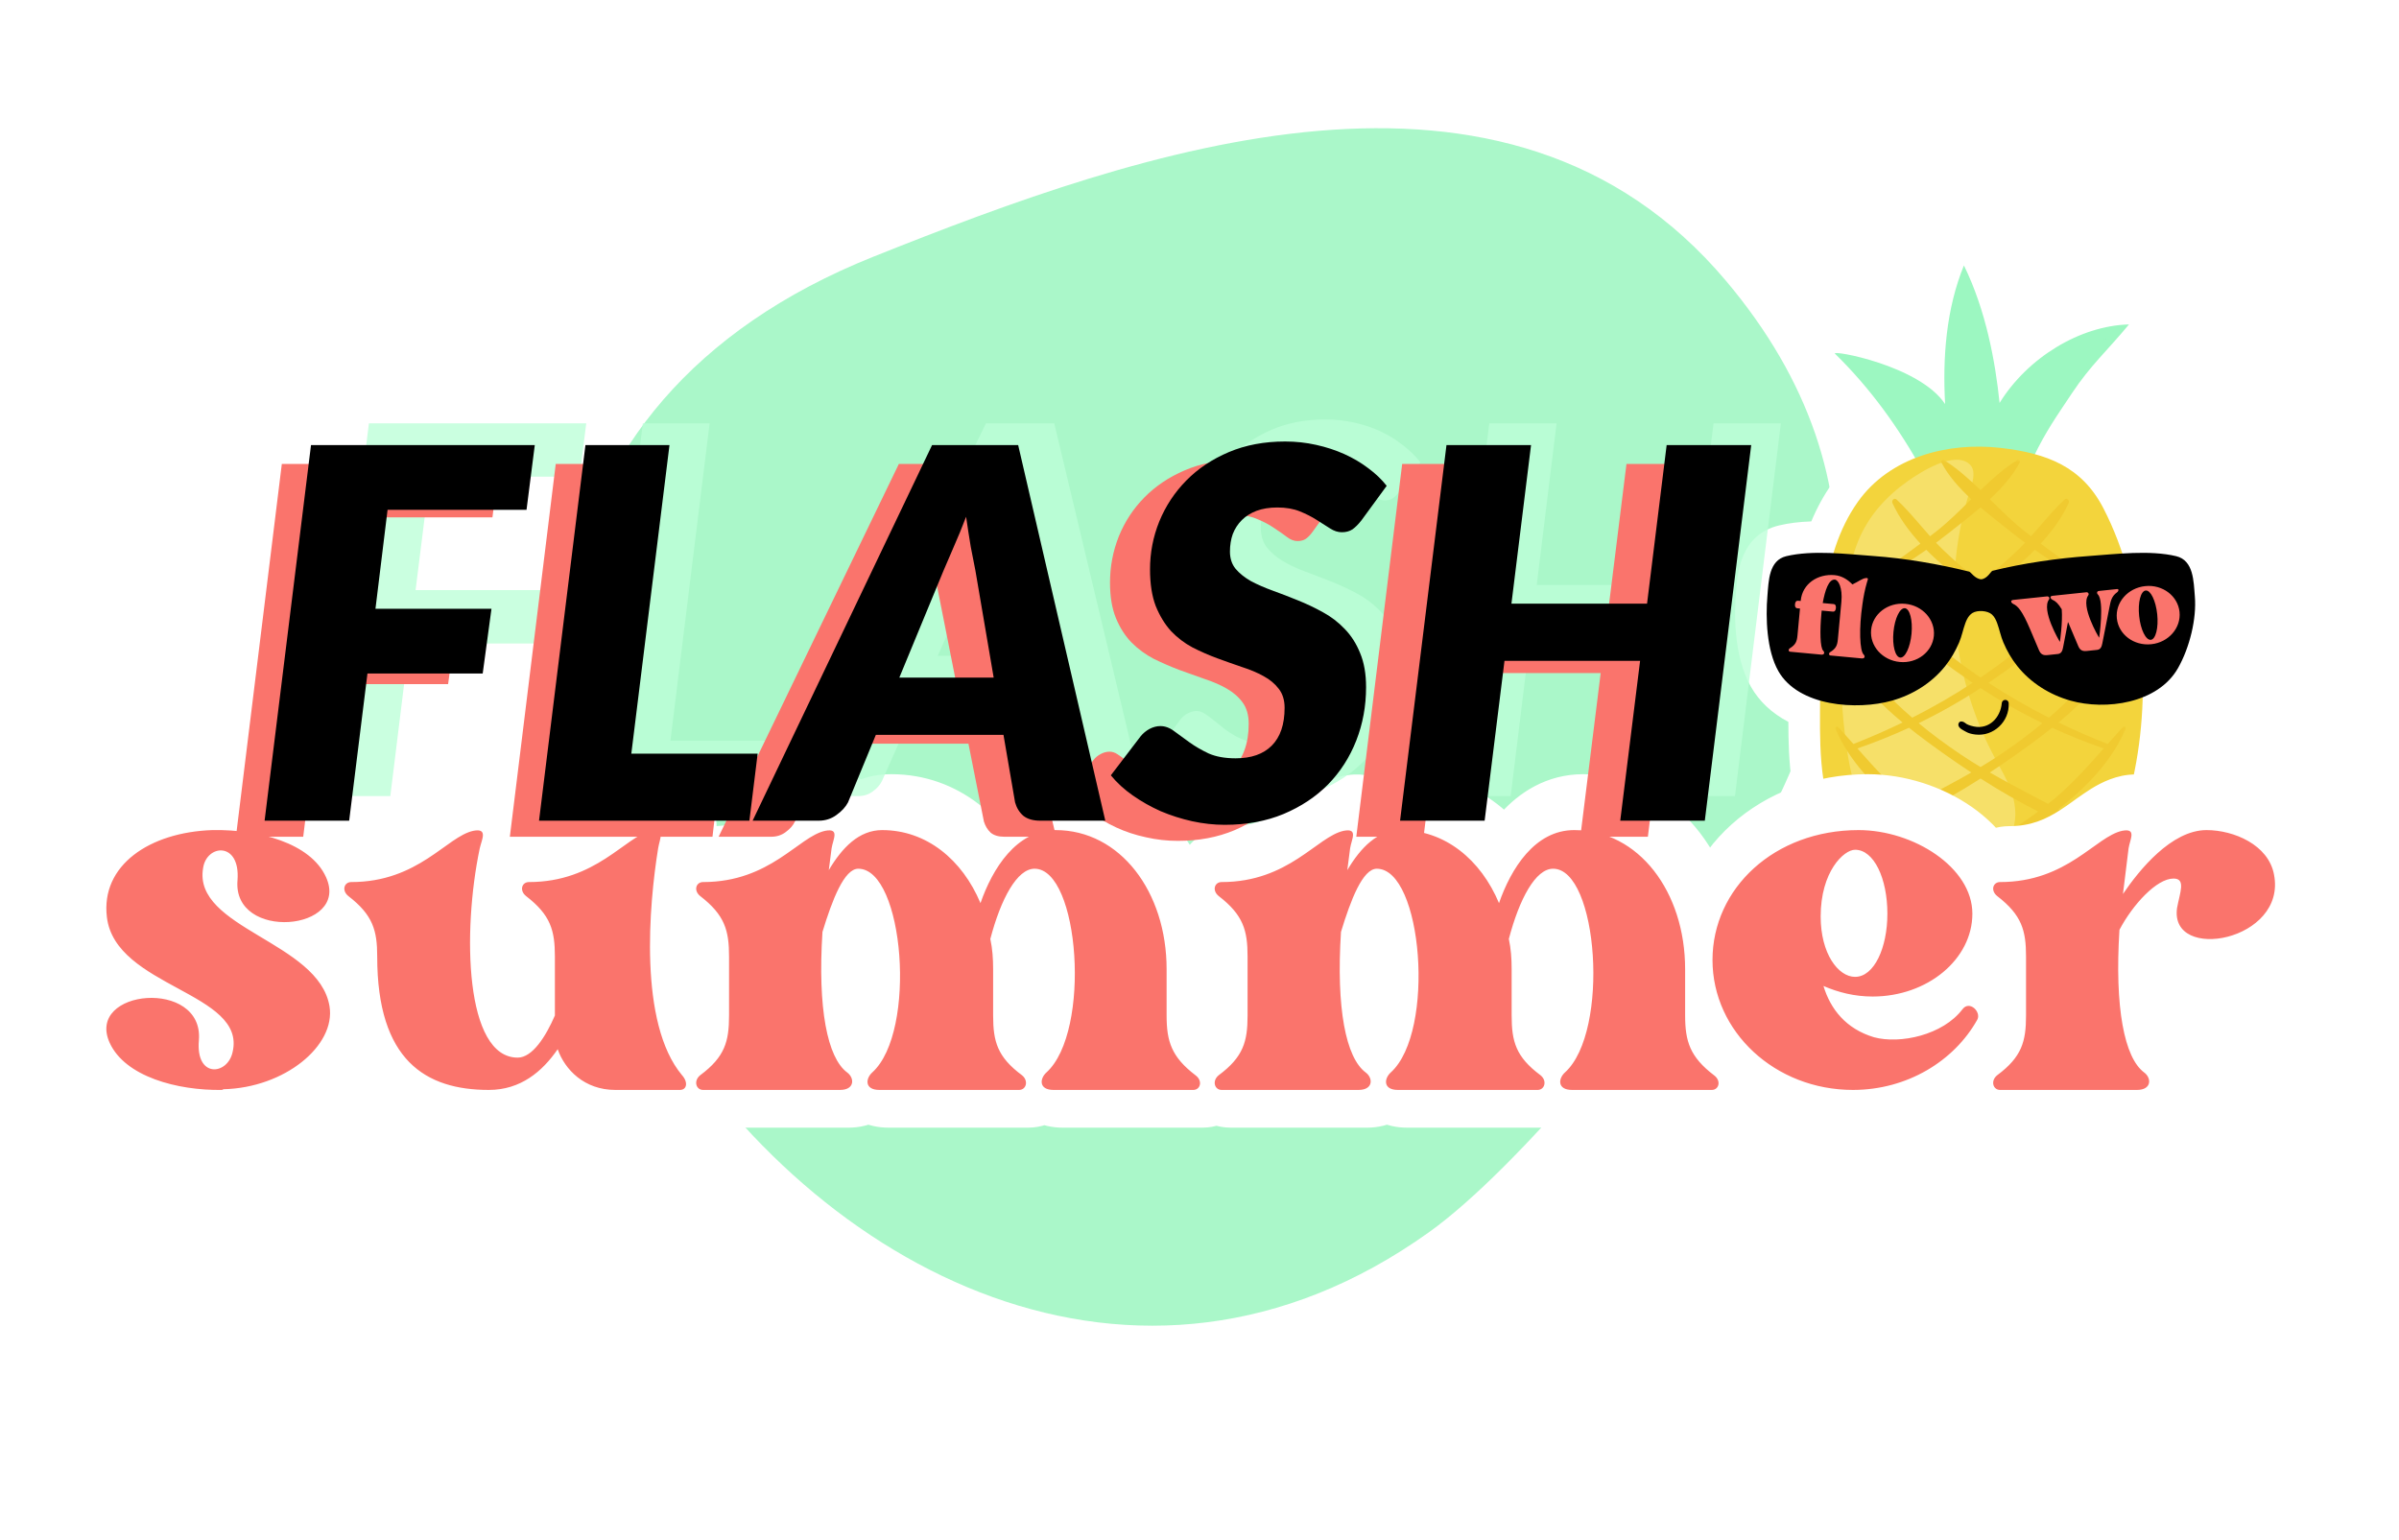 <svg width="433" height="278" viewBox="0 0 433 278" fill="none" xmlns="http://www.w3.org/2000/svg">
<path d="M310.604 162.512C299.699 179.488 274.087 210.876 257.889 222.451C152.432 297.807 25.658 99.078 157.65 46.333C206.218 26.925 271.946 3.707 311.554 50.725C342.035 86.903 334.416 125.477 310.604 162.523L310.604 162.512Z" fill="#9BF6C0" fill-opacity="0.85"/>
<path d="M401.833 107.163C401.816 106.944 401.798 106.718 401.781 106.487C401.563 103.502 401.05 96.513 394.108 94.85C391.771 94.29 389.298 94.107 386.988 94.092C386.285 92.357 385.523 90.698 384.714 89.13C382.464 84.781 379.383 81.489 375.381 79.185C376.089 78.067 376.86 76.915 377.779 75.544L378.728 74.125C380.683 71.192 382.39 69.299 384.552 66.901C385.762 65.558 387.135 64.036 388.656 62.196L396.655 52.526L384.11 52.864C377.369 53.045 370.411 55.791 364.668 60.241C363.416 54.701 361.719 49.735 359.587 45.399L353.987 34L349.191 45.759C347.218 50.597 345.991 55.916 345.493 61.843C339.246 58.987 332.558 57.815 330.552 58.082C328.302 58.377 326.468 59.871 325.763 61.981L324.659 65.42L327.208 67.916C331.011 71.638 334.442 75.794 337.609 80.519C334.878 82.368 332.557 84.635 330.669 87.3C329.215 89.353 327.963 91.636 326.923 94.121C324.718 94.197 322.814 94.438 321.092 94.85C314.128 96.517 313.597 103.489 313.372 106.464L313.323 107.061C313.055 110.236 312.78 118.236 316.016 123.945C317.525 126.61 319.83 128.765 322.786 130.306C322.791 137.366 323.18 145.501 326.827 152.035C331.927 161.169 342.388 163.758 348.171 164.488C351.187 164.869 354.077 165.056 356.837 165.056C374.546 165.056 386.749 157.338 390.141 143.551C391.25 139.044 391.968 134.301 392.283 129.41C394.741 127.849 396.711 125.816 398.074 123.409C400.787 118.622 402.263 112.245 401.833 107.163Z" fill="white"/>
<path d="M360.908 72.734C360.141 65.261 358.429 55.972 354.471 47.912C351.261 55.778 350.607 64.546 351.077 72.941C346.462 65.948 330.437 63.096 331.197 63.841C337.597 70.106 342.713 77.219 347.03 85.038C346.918 85.072 346.803 85.097 346.691 85.132C345.358 85.557 345.896 87.552 347.261 87.231C352.703 85.951 358.065 85.838 363.502 85.046C365.726 84.722 366.004 84.604 367.054 82.444C369.318 77.786 371.029 75.394 373.985 70.961C377.378 65.871 380.206 63.466 384.263 58.563C375.398 58.8 365.945 64.575 360.908 72.734Z" fill="#9CF7C1"/>
<path d="M379.649 91.749C375.776 84.26 369.514 81.811 361.064 80.848C351.672 79.779 341.102 82.43 335.321 90.595C328.331 100.469 328.545 114.108 328.511 125.647C328.49 132.998 328.085 142.592 331.805 149.256C335.176 155.292 342.393 158.011 348.885 158.832C362.963 160.611 380.663 158.204 384.603 142.189C388.555 126.129 387.225 106.399 379.649 91.749Z" fill="#F3D43C"/>
<path d="M335.39 97.649C334.148 100.685 333.558 103.945 333.132 107.197C331.926 116.414 331.988 125.794 333.314 134.996C333.934 139.298 334.884 143.692 337.351 147.27C340.496 151.831 345.882 154.564 351.386 155.208C355.78 155.721 360.958 154.546 362.944 150.593C364.073 148.346 363.912 145.635 363.143 143.241C362.373 140.847 361.05 138.677 359.87 136.457C352.069 121.775 350.528 103.893 355.702 88.093C356.175 86.644 356.614 84.814 355.484 83.791C352.761 81.325 346.736 85.148 344.362 86.83C340.423 89.618 337.236 93.138 335.39 97.649Z" fill="#F6E069"/>
<mask id="mask0_46_6" style="mask-type:luminance" maskUnits="userSpaceOnUse" x="331" y="83" width="53" height="75">
<path d="M383.711 83.011H331.242V157.403H383.711V83.011Z" fill="white"/>
</mask>
<g mask="url(#mask0_46_6)">
<path d="M383.369 131.154C383.299 131.154 383.24 131.177 383.196 131.225C382.249 132.246 381.325 133.28 380.418 134.3C377.378 133.11 374.421 131.813 371.55 130.419C375.22 127.372 378.524 124.043 380.722 120.386C381.483 120.707 382.24 121.031 383.02 121.345C383.086 121.371 383.153 121.385 383.217 121.385C383.469 121.385 383.652 121.185 383.699 120.998C383.725 120.887 383.731 120.682 383.466 120.545C382.748 120.177 382.016 119.8 381.279 119.42C381.749 118.546 382.161 117.655 382.49 116.744C382.511 116.686 382.506 116.638 382.477 116.596C382.435 116.537 382.351 116.498 382.266 116.498C382.225 116.498 382.167 116.507 382.118 116.551C381.361 117.231 380.646 117.971 379.951 118.732C377.055 117.232 374.061 115.64 371.062 113.937C373.773 111.447 376.172 108.76 377.954 105.857C378.941 106.399 379.95 106.944 381 107.492C381.061 107.524 381.124 107.54 381.186 107.54C381.388 107.54 381.551 107.382 381.591 107.228C381.616 107.137 381.608 107.009 381.439 106.91C377.224 104.477 372.908 101.582 368.333 98.127C370.43 95.846 372.179 93.425 373.373 90.826C373.455 90.648 373.44 90.441 373.333 90.274C373.237 90.126 373.093 90.038 372.943 90.038C372.83 90.038 372.719 90.088 372.614 90.186C371.08 91.62 369.673 93.251 368.313 94.827C367.75 95.479 367.177 96.141 366.591 96.795C366.197 96.489 365.805 96.189 365.406 95.875C363.309 94.222 361.318 92.254 359.393 90.351C359.311 90.27 359.228 90.189 359.146 90.109C361.335 88.079 363.289 85.885 364.548 83.474C364.614 83.349 364.583 83.248 364.545 83.186C364.481 83.081 364.356 83.011 364.23 83.011C364.168 83.011 364.108 83.028 364.055 83.062C361.704 84.54 359.547 86.472 357.475 88.473C355.403 86.472 353.245 84.54 350.896 83.062C350.843 83.028 350.783 83.011 350.72 83.011C350.596 83.011 350.469 83.081 350.406 83.186C350.367 83.248 350.337 83.349 350.403 83.474C351.661 85.885 353.615 88.079 355.805 90.109C355.723 90.19 355.639 90.271 355.557 90.352C353.632 92.254 351.643 94.222 349.545 95.875C349.146 96.189 348.754 96.489 348.36 96.795C347.773 96.141 347.2 95.479 346.638 94.827C345.277 93.251 343.872 91.62 342.337 90.186C342.231 90.088 342.121 90.038 342.007 90.038C341.859 90.038 341.713 90.126 341.619 90.274C341.511 90.441 341.496 90.648 341.578 90.826C342.771 93.425 344.52 95.846 346.617 98.128C342.041 101.583 337.726 104.478 333.511 106.91C333.341 107.009 333.333 107.138 333.358 107.228C333.4 107.381 333.562 107.54 333.763 107.54C333.826 107.54 333.889 107.524 333.95 107.492C335.001 106.944 336.008 106.4 336.995 105.857C338.778 108.76 341.177 111.447 343.887 113.937C340.889 115.64 337.894 117.232 335 118.732C334.303 117.972 333.588 117.231 332.831 116.551C332.783 116.507 332.724 116.498 332.683 116.498C332.598 116.498 332.513 116.538 332.472 116.596C332.442 116.637 332.438 116.686 332.459 116.744C332.788 117.655 333.2 118.547 333.671 119.421C332.935 119.8 332.201 120.178 331.483 120.545C331.219 120.682 331.224 120.887 331.25 120.998C331.296 121.185 331.48 121.385 331.731 121.385C331.797 121.385 331.862 121.371 331.93 121.345C332.709 121.031 333.465 120.707 334.227 120.386C336.425 124.043 339.729 127.372 343.4 130.419C340.529 131.813 337.57 133.109 334.531 134.3C333.624 133.28 332.7 132.246 331.753 131.225C331.709 131.177 331.651 131.154 331.581 131.154C331.464 131.154 331.339 131.22 331.277 131.314C331.234 131.379 331.228 131.445 331.258 131.515C333.697 137.222 338.222 142.046 343.465 146.094C341.023 147.415 338.585 148.787 336.246 150.28C336.082 150.383 336.068 150.572 336.105 150.7C336.138 150.813 336.227 150.934 336.376 150.934C336.411 150.934 336.448 150.927 336.488 150.915C339.319 149.982 342.22 148.807 345.207 147.393C348.7 149.911 352.432 152.105 356.034 154.004C354.622 154.796 353.168 155.594 351.644 156.414C351.328 156.584 351.357 156.857 351.385 156.965C351.44 157.182 351.637 157.402 351.907 157.402C351.987 157.402 352.069 157.383 352.151 157.344C353.843 156.556 355.633 155.692 357.472 154.751C359.313 155.692 361.104 156.556 362.795 157.344C362.876 157.383 362.959 157.402 363.037 157.402C363.309 157.402 363.506 157.182 363.561 156.965C363.588 156.857 363.617 156.583 363.301 156.414C361.777 155.595 360.324 154.796 358.911 154.004C362.513 152.105 366.245 149.911 369.738 147.394C372.725 148.808 375.626 149.982 378.457 150.915C378.497 150.928 378.534 150.934 378.57 150.934C378.719 150.934 378.807 150.813 378.841 150.7C378.879 150.572 378.863 150.383 378.699 150.279C376.361 148.787 373.922 147.414 371.48 146.094C376.723 142.045 381.249 137.221 383.688 131.514C383.717 131.445 383.711 131.378 383.668 131.314C383.611 131.22 383.486 131.154 383.369 131.154ZM379.093 119.69C378.434 120.445 377.788 121.212 377.157 121.972C375.787 123.622 374.369 125.327 372.805 126.833C371.85 127.754 370.853 128.658 369.816 129.552C366.005 127.624 362.361 125.522 358.906 123.254C358.99 123.196 359.078 123.142 359.164 123.083C362.671 120.672 366.376 118.034 369.726 115.128C372.692 116.736 375.808 118.251 379.093 119.69ZM368.656 130.538C366.314 132.481 363.759 134.38 360.935 136.273C359.803 137.031 358.646 137.757 357.476 138.46C356.306 137.757 355.15 137.031 354.018 136.273C351.193 134.379 348.639 132.48 346.297 130.538C350.178 128.659 353.912 126.543 357.476 124.201C361.041 126.543 364.774 128.66 368.656 130.538ZM357.14 122.082C353.534 119.611 350.123 116.947 346.957 114.165C350.164 112.353 353.206 110.433 356.096 108.377C356.557 108.049 357.018 107.718 357.476 107.384C357.935 107.718 358.396 108.049 358.855 108.377C361.746 110.433 364.79 112.353 367.996 114.165C364.831 116.946 361.419 119.61 357.812 122.082C357.701 122.158 357.586 122.23 357.475 122.306C357.366 122.23 357.251 122.158 357.14 122.082ZM372.303 110.103C371.349 111.055 370.36 112.029 369.353 112.957C366.677 111.395 364.017 109.741 361.45 107.966C360.62 107.393 359.819 106.817 359.035 106.239C361.981 104.041 364.818 101.727 367.266 99.248C370.265 101.366 373.569 103.418 377.297 105.491C375.533 106.904 373.89 108.522 372.303 110.103ZM351.617 96.304C352.116 95.906 352.633 95.5 353.16 95.086C354.574 93.976 356.048 92.815 357.476 91.594C358.904 92.815 360.38 93.976 361.792 95.086C362.32 95.5 362.836 95.906 363.336 96.304C364.043 96.868 364.771 97.422 365.511 97.972C365.151 98.353 364.784 98.728 364.411 99.091C362.285 101.158 359.989 103.132 357.476 105.067C354.962 103.132 352.667 101.158 350.541 99.091C350.167 98.728 349.801 98.353 349.441 97.972C350.181 97.422 350.908 96.868 351.617 96.304ZM342.65 110.105C341.064 108.523 339.42 106.904 337.656 105.491C341.384 103.417 344.688 101.366 347.687 99.248C350.136 101.727 352.973 104.041 355.918 106.239C355.133 106.817 354.332 107.392 353.503 107.966C350.936 109.741 348.276 111.395 345.6 112.957C344.594 112.029 343.606 111.056 342.65 110.105ZM342.148 126.833C340.584 125.328 339.166 123.623 337.796 121.972C337.164 121.212 336.519 120.445 335.86 119.69C339.145 118.251 342.261 116.736 345.226 115.128C348.576 118.035 352.282 120.672 355.789 123.083C355.874 123.142 355.961 123.196 356.047 123.254C352.592 125.523 348.948 127.624 345.138 129.552C344.1 128.658 343.102 127.753 342.148 126.833ZM335.251 135.104C338.431 134.002 341.54 132.758 344.561 131.366C346.825 133.178 349.189 134.89 351.488 136.508C352.95 137.538 354.385 138.512 355.801 139.444C353.163 140.966 350.474 142.381 347.84 143.767C346.993 144.211 346.138 144.662 345.283 145.117C341.478 142.099 338.445 138.7 335.251 135.104ZM357.476 153.186C353.702 151.021 350.287 148.871 347.074 146.485C350.419 144.808 353.877 142.829 357.476 140.53C361.075 142.829 364.534 144.808 367.879 146.485C364.667 148.871 361.251 151.02 357.476 153.186ZM369.67 145.116C368.815 144.662 367.961 144.212 367.114 143.766C364.479 142.38 361.791 140.965 359.151 139.443C360.567 138.513 362.004 137.537 363.465 136.508C365.764 134.889 368.127 133.177 370.391 131.366C373.413 132.758 376.522 134.002 379.702 135.103C376.508 138.7 373.475 142.099 369.67 145.116Z" fill="#F0CA30"/>
</g>
<path d="M396.152 107.641C395.925 104.951 395.948 101.153 392.781 100.395C388.033 99.258 381.915 100.017 377.078 100.364C371.326 100.777 365.23 101.653 359.633 103.032C359.34 103.104 358.711 104.482 357.579 104.568C356.446 104.482 355.717 103.254 355.424 103.182C349.827 101.803 343.873 100.776 338.122 100.363C333.285 100.016 327.166 99.257 322.418 100.394C319.251 101.153 319.232 104.849 319.005 107.541C318.664 111.564 318.859 117.399 320.975 121.133C324.611 127.549 335.181 128.252 341.497 126.47C345.226 125.418 348.64 123.296 351.073 120.262C352.128 118.946 352.945 117.512 353.61 115.963C354.091 114.842 354.306 113.634 354.727 112.493C354.906 112.006 355.127 111.517 355.47 111.12C355.629 110.935 355.814 110.771 356.025 110.643C356.94 110.092 358.764 110.204 359.552 110.942C360.002 111.362 360.274 111.947 360.481 112.514C360.897 113.649 361.112 114.849 361.591 115.963C362.256 117.512 363.072 118.946 364.128 120.262C366.561 123.296 369.975 125.418 373.704 126.47C380.02 128.252 389.479 127.015 393.114 120.599C395.229 116.865 396.492 111.665 396.152 107.641Z" fill="black"/>
<path d="M380.054 61.18C380.008 61.18 380.008 61.252 380.054 61.252C380.1 61.252 380.1 61.18 380.054 61.18Z" fill="#89CAC6"/>
<path d="M379.815 61.18C379.769 61.18 379.769 61.252 379.815 61.252C379.862 61.252 379.863 61.18 379.815 61.18Z" fill="#89CAC6"/>
<path d="M326.457 124.887C326.463 124.914 326.47 124.943 326.476 124.971C326.57 125.388 327.225 125.388 327.319 124.971C327.326 124.943 327.332 124.914 327.338 124.887C327.505 124.15 326.29 124.146 326.457 124.887Z" fill="black"/>
<path d="M336.008 118.849L330.389 118.323C330.076 118.293 330.026 117.916 330.33 117.716C331.393 117.071 331.622 116.462 331.72 115.413L332.356 108.63C332.595 106.076 331.809 104.685 331.185 104.627C330.078 104.523 329.402 106.549 328.985 108.858L330.944 109.041C331.312 109.076 331.396 109.398 331.362 109.768C331.327 110.137 331.184 110.439 330.815 110.403L328.8 110.215L328.74 110.867C328.476 113.677 328.486 116.941 329.093 117.484C329.355 117.738 329.338 118.225 328.714 118.165L323.095 117.639C322.811 117.612 322.733 117.232 323.038 117.032C324.1 116.387 324.329 115.778 324.428 114.729L324.884 109.848L324.431 109.806C324.032 109.768 323.948 109.445 323.983 109.076C324.019 108.707 324.161 108.406 324.557 108.443L325.012 108.485L325.017 108.429C325.304 105.363 328.11 103.536 331.146 103.82C332.424 103.941 333.505 104.613 334.339 105.494C335.385 105.019 336.13 104.402 336.765 104.347C337.375 104.261 337.074 104.72 336.982 105.082C336.605 106.364 336.333 107.742 336.146 109.127L336.143 109.155C335.516 113.39 335.648 117.497 336.386 118.168C336.648 118.422 336.632 118.907 336.008 118.849Z" fill="#FA746C"/>
<path d="M349.046 114.774C348.774 117.668 346.027 119.789 342.907 119.495C339.756 119.201 337.451 116.608 337.722 113.713C337.993 110.819 340.741 108.701 343.891 108.995C347.011 109.287 349.317 111.879 349.046 114.774ZM345.016 114.397C345.247 111.929 344.696 109.873 343.816 109.79C342.908 109.705 341.984 111.622 341.752 114.091C341.523 116.531 342.073 118.616 342.981 118.701C343.86 118.784 344.786 116.838 345.016 114.397Z" fill="#FA746C"/>
<path d="M382.096 106.934C381.162 107.605 380.962 108.429 380.759 109.51L379.449 116.153C379.339 116.738 379.133 117.246 378.51 117.312L376.639 117.507C375.761 117.601 375.385 117.296 375.079 116.554L373.519 112.877C373.438 112.656 373.361 112.462 373.255 112.274L372.362 116.895C372.252 117.479 372.048 117.988 371.424 118.054L369.553 118.25C368.673 118.342 368.299 118.037 367.991 117.296L366.432 113.619C365.027 110.326 364.242 109.406 363.37 109.01C362.977 108.822 362.785 108.354 363.381 108.292L369.476 107.654C369.789 107.621 370.021 107.94 369.822 108.219C368.418 110.143 371.628 115.624 371.798 115.865C371.798 115.865 372.316 112.343 372.126 109.984C371.501 108.932 370.997 108.497 370.457 108.268C370.093 108.075 369.873 107.612 370.468 107.55L376.591 106.908C376.875 106.879 377.109 107.198 376.909 107.477C375.505 109.4 378.715 114.882 378.884 115.122C378.884 115.122 379.851 108.487 378.638 107.296C378.412 107.061 378.461 106.713 378.859 106.671L382.119 106.329C382.458 106.294 382.441 106.668 382.096 106.934Z" fill="#FA746C"/>
<path d="M393.385 110.452C393.688 113.343 391.412 115.961 388.294 116.287C385.146 116.617 382.378 114.528 382.075 111.636C381.772 108.745 384.049 106.128 387.196 105.799C390.313 105.472 393.082 107.56 393.385 110.452ZM389.36 110.874C389.102 108.407 388.157 106.501 387.279 106.593C386.371 106.688 385.842 108.749 386.1 111.215C386.355 113.653 387.303 115.588 388.21 115.493C389.088 115.402 389.616 113.312 389.36 110.874Z" fill="#FA746C"/>
<path d="M354.356 131.822C354.776 132.032 355.195 132.431 356.546 132.589C359.84 132.975 362.714 130.227 362.553 126.94C362.512 126.127 361.376 126.147 361.303 126.94C361.069 129.518 359.04 131.7 356.284 131.14C355.5 130.98 354.978 130.75 354.776 130.563C354.515 130.322 353.769 129.956 353.517 130.563C353.277 131.14 353.936 131.612 354.356 131.822Z" fill="black"/>
<g filter="url(#filter0_d_46_6)">
<mask id="path-17-outside-1_46_6" maskUnits="userSpaceOnUse" x="11.642" y="139.061" width="410" height="65" fill="black">
<rect fill="white" x="11.642" y="139.061" width="410" height="65"/>
<path d="M38.302 155.045C36.401 165.947 59.218 168.355 61.12 180.018C62.261 187.117 53.007 194.723 41.978 194.976L41.725 195.103C33.612 195.23 24.231 192.694 21.442 186.61C17.006 176.849 38.429 174.947 37.541 186.102C36.908 193.075 42.739 192.441 43.626 188.257C46.162 177.482 22.456 176.595 20.935 163.919C19.794 154.538 28.668 148.58 39.95 148.2H40.204C48.19 148.073 57.697 150.481 60.486 156.693C64.923 166.454 43.499 168.355 44.514 157.2C45.021 150.228 38.936 150.735 38.302 155.045ZM120.429 151.496C118.781 161.637 116.88 183.06 124.739 192.441C125.88 193.708 125.627 195.103 124.359 195.103H112.697C107.119 195.103 103.57 191.427 102.302 187.75C99.513 191.807 95.583 195.103 89.879 195.103C78.47 195.103 69.723 189.779 69.723 171.017C69.723 166.327 68.963 163.538 64.526 160.116C63.258 159.101 63.765 157.58 65.033 157.58C77.202 157.58 82.273 149.34 87.09 148.326C89.752 147.819 88.611 149.848 88.231 151.496C85.062 166.581 85.569 189.272 95.076 189.272C97.738 189.272 100.147 185.469 101.795 181.666V171.017C101.795 166.327 101.034 163.538 96.597 160.116C95.33 159.101 95.837 157.58 97.105 157.58C109.274 157.58 114.471 149.34 119.162 148.326C121.824 147.819 120.683 149.848 120.429 151.496ZM217.402 192.441C218.796 193.455 218.289 195.103 217.022 195.103H191.795C189.133 195.103 189.26 193.075 190.528 191.934C198.641 184.581 196.486 155.172 188.373 155.172C185.204 155.172 182.288 160.623 180.386 167.848C180.767 169.623 180.893 171.398 180.893 173.299V181.666C180.893 186.356 181.654 189.145 186.091 192.441C187.359 193.455 186.851 195.103 185.584 195.103H160.357C157.695 195.103 157.822 193.075 159.09 191.934C167.203 184.581 164.794 155.172 156.555 155.172C154.019 155.172 151.864 160.749 150.089 166.581C149.202 180.398 150.977 189.272 154.526 191.934C155.921 192.948 155.921 195.103 153.259 195.103H128.539C127.272 195.103 126.765 193.455 128.032 192.441C132.469 189.145 133.23 186.356 133.23 181.666V171.017C133.23 166.327 132.469 163.538 128.032 160.116C126.765 159.101 127.272 157.58 128.539 157.58C140.709 157.58 145.779 149.34 150.597 148.326C153.259 147.819 151.991 149.848 151.737 151.496L151.23 155.425C153.639 151.369 156.681 148.2 160.865 148.2C168.851 148.2 175.316 153.524 178.612 161.383C180.767 155.172 185.077 148.2 192.176 148.2C203.838 148.2 212.205 159.355 212.205 173.299V181.666C212.205 186.356 213.092 189.145 217.402 192.441ZM310.991 192.441C312.385 193.455 311.878 195.103 310.61 195.103H285.384C282.722 195.103 282.849 193.075 284.116 191.934C292.229 184.581 290.074 155.172 281.961 155.172C278.792 155.172 275.876 160.623 273.975 167.848C274.355 169.623 274.482 171.398 274.482 173.299V181.666C274.482 186.356 275.243 189.145 279.679 192.441C280.947 193.455 280.44 195.103 279.172 195.103H253.946C251.284 195.103 251.411 193.075 252.678 191.934C260.791 184.581 258.383 155.172 250.143 155.172C247.608 155.172 245.453 160.749 243.678 166.581C242.791 180.398 244.565 189.272 248.115 191.934C249.509 192.948 249.509 195.103 246.847 195.103H222.128C220.86 195.103 220.353 193.455 221.621 192.441C226.058 189.145 226.818 186.356 226.818 181.666V171.017C226.818 166.327 226.058 163.538 221.621 160.116C220.353 159.101 220.86 157.58 222.128 157.58C234.297 157.58 239.368 149.34 244.185 148.326C246.847 147.819 245.58 149.848 245.326 151.496L244.819 155.425C247.227 151.369 250.27 148.2 254.453 148.2C262.439 148.2 268.904 153.524 272.2 161.383C274.355 155.172 278.665 148.2 285.764 148.2C297.427 148.2 305.793 159.355 305.793 173.299V181.666C305.793 186.356 306.68 189.145 310.991 192.441ZM355.863 180.525C357.131 178.877 359.286 181.032 358.526 182.426C354.342 189.905 345.849 195.103 336.088 195.103C322.017 195.103 310.735 184.581 310.735 171.651C310.735 158.721 321.89 148.2 337.102 148.2C346.99 148.2 357.638 154.918 357.638 163.285C357.638 171.524 349.525 178.243 339.638 178.243C336.342 178.243 333.426 177.482 330.764 176.342C332.032 180.525 334.82 184.074 339.891 185.595C344.581 186.863 352.314 185.215 355.863 180.525ZM336.468 151.749C334.44 151.749 330.257 155.679 330.257 163.792C330.257 170.51 333.426 174.694 336.468 174.694C339.891 174.694 342.3 169.496 342.3 163.285C342.3 156.946 339.891 151.749 336.468 151.749ZM399.904 148.2C404.848 148.2 411.059 150.862 412.073 156.186C414.482 168.229 393.185 172.158 394.58 162.271C395.087 159.482 396.227 156.946 393.946 156.946C390.903 156.946 386.593 161.637 384.185 166.2C383.297 180.271 385.072 189.272 388.622 191.934C390.016 192.948 390.016 195.103 387.354 195.103H362.635C361.367 195.103 360.86 193.455 362.128 192.441C366.564 189.145 367.325 186.356 367.325 181.666V171.017C367.325 166.327 366.564 163.538 362.128 160.116C360.86 159.101 361.367 157.58 362.635 157.58C374.804 157.58 379.875 149.34 384.692 148.326C387.354 147.819 386.086 149.848 385.833 151.496L384.819 159.735C387.734 155.425 393.565 148.2 399.904 148.2Z"/>
</mask>
<path d="M38.302 155.045C36.401 165.947 59.218 168.355 61.12 180.018C62.261 187.117 53.007 194.723 41.978 194.976L41.725 195.103C33.612 195.23 24.231 192.694 21.442 186.61C17.006 176.849 38.429 174.947 37.541 186.102C36.908 193.075 42.739 192.441 43.626 188.257C46.162 177.482 22.456 176.595 20.935 163.919C19.794 154.538 28.668 148.58 39.95 148.2H40.204C48.19 148.073 57.697 150.481 60.486 156.693C64.923 166.454 43.499 168.355 44.514 157.2C45.021 150.228 38.936 150.735 38.302 155.045ZM120.429 151.496C118.781 161.637 116.88 183.06 124.739 192.441C125.88 193.708 125.627 195.103 124.359 195.103H112.697C107.119 195.103 103.57 191.427 102.302 187.75C99.513 191.807 95.583 195.103 89.879 195.103C78.47 195.103 69.723 189.779 69.723 171.017C69.723 166.327 68.963 163.538 64.526 160.116C63.258 159.101 63.765 157.58 65.033 157.58C77.202 157.58 82.273 149.34 87.09 148.326C89.752 147.819 88.611 149.848 88.231 151.496C85.062 166.581 85.569 189.272 95.076 189.272C97.738 189.272 100.147 185.469 101.795 181.666V171.017C101.795 166.327 101.034 163.538 96.597 160.116C95.33 159.101 95.837 157.58 97.105 157.58C109.274 157.58 114.471 149.34 119.162 148.326C121.824 147.819 120.683 149.848 120.429 151.496ZM217.402 192.441C218.796 193.455 218.289 195.103 217.022 195.103H191.795C189.133 195.103 189.26 193.075 190.528 191.934C198.641 184.581 196.486 155.172 188.373 155.172C185.204 155.172 182.288 160.623 180.386 167.848C180.767 169.623 180.893 171.398 180.893 173.299V181.666C180.893 186.356 181.654 189.145 186.091 192.441C187.359 193.455 186.851 195.103 185.584 195.103H160.357C157.695 195.103 157.822 193.075 159.09 191.934C167.203 184.581 164.794 155.172 156.555 155.172C154.019 155.172 151.864 160.749 150.089 166.581C149.202 180.398 150.977 189.272 154.526 191.934C155.921 192.948 155.921 195.103 153.259 195.103H128.539C127.272 195.103 126.765 193.455 128.032 192.441C132.469 189.145 133.23 186.356 133.23 181.666V171.017C133.23 166.327 132.469 163.538 128.032 160.116C126.765 159.101 127.272 157.58 128.539 157.58C140.709 157.58 145.779 149.34 150.597 148.326C153.259 147.819 151.991 149.848 151.737 151.496L151.23 155.425C153.639 151.369 156.681 148.2 160.865 148.2C168.851 148.2 175.316 153.524 178.612 161.383C180.767 155.172 185.077 148.2 192.176 148.2C203.838 148.2 212.205 159.355 212.205 173.299V181.666C212.205 186.356 213.092 189.145 217.402 192.441ZM310.991 192.441C312.385 193.455 311.878 195.103 310.61 195.103H285.384C282.722 195.103 282.849 193.075 284.116 191.934C292.229 184.581 290.074 155.172 281.961 155.172C278.792 155.172 275.876 160.623 273.975 167.848C274.355 169.623 274.482 171.398 274.482 173.299V181.666C274.482 186.356 275.243 189.145 279.679 192.441C280.947 193.455 280.44 195.103 279.172 195.103H253.946C251.284 195.103 251.411 193.075 252.678 191.934C260.791 184.581 258.383 155.172 250.143 155.172C247.608 155.172 245.453 160.749 243.678 166.581C242.791 180.398 244.565 189.272 248.115 191.934C249.509 192.948 249.509 195.103 246.847 195.103H222.128C220.86 195.103 220.353 193.455 221.621 192.441C226.058 189.145 226.818 186.356 226.818 181.666V171.017C226.818 166.327 226.058 163.538 221.621 160.116C220.353 159.101 220.86 157.58 222.128 157.58C234.297 157.58 239.368 149.34 244.185 148.326C246.847 147.819 245.58 149.848 245.326 151.496L244.819 155.425C247.227 151.369 250.27 148.2 254.453 148.2C262.439 148.2 268.904 153.524 272.2 161.383C274.355 155.172 278.665 148.2 285.764 148.2C297.427 148.2 305.793 159.355 305.793 173.299V181.666C305.793 186.356 306.68 189.145 310.991 192.441ZM355.863 180.525C357.131 178.877 359.286 181.032 358.526 182.426C354.342 189.905 345.849 195.103 336.088 195.103C322.017 195.103 310.735 184.581 310.735 171.651C310.735 158.721 321.89 148.2 337.102 148.2C346.99 148.2 357.638 154.918 357.638 163.285C357.638 171.524 349.525 178.243 339.638 178.243C336.342 178.243 333.426 177.482 330.764 176.342C332.032 180.525 334.82 184.074 339.891 185.595C344.581 186.863 352.314 185.215 355.863 180.525ZM336.468 151.749C334.44 151.749 330.257 155.679 330.257 163.792C330.257 170.51 333.426 174.694 336.468 174.694C339.891 174.694 342.3 169.496 342.3 163.285C342.3 156.946 339.891 151.749 336.468 151.749ZM399.904 148.2C404.848 148.2 411.059 150.862 412.073 156.186C414.482 168.229 393.185 172.158 394.58 162.271C395.087 159.482 396.227 156.946 393.946 156.946C390.903 156.946 386.593 161.637 384.185 166.2C383.297 180.271 385.072 189.272 388.622 191.934C390.016 192.948 390.016 195.103 387.354 195.103H362.635C361.367 195.103 360.86 193.455 362.128 192.441C366.564 189.145 367.325 186.356 367.325 181.666V171.017C367.325 166.327 366.564 163.538 362.128 160.116C360.86 159.101 361.367 157.58 362.635 157.58C374.804 157.58 379.875 149.34 384.692 148.326C387.354 147.819 386.086 149.848 385.833 151.496L384.819 159.735C387.734 155.425 393.565 148.2 399.904 148.2Z" fill="#9CF7C1"/>
<path d="M38.302 155.045L46.627 156.497C46.64 156.423 46.652 156.349 46.663 156.275L38.302 155.045ZM61.12 180.018L69.464 178.677C69.463 178.67 69.462 178.664 69.461 178.658L61.12 180.018ZM41.978 194.976L41.784 186.527C40.538 186.556 39.314 186.86 38.199 187.417L41.978 194.976ZM41.725 195.103L41.857 203.553C43.124 203.533 44.371 203.228 45.504 202.662L41.725 195.103ZM21.442 186.61L13.749 190.107C13.752 190.115 13.756 190.123 13.76 190.131L21.442 186.61ZM37.541 186.102L45.958 186.868C45.961 186.836 45.963 186.804 45.966 186.773L37.541 186.102ZM43.626 188.257L35.4 186.322C35.386 186.382 35.372 186.443 35.359 186.504L43.626 188.257ZM20.935 163.919L29.326 162.912L29.325 162.898L20.935 163.919ZM39.95 148.2V139.749C39.855 139.749 39.76 139.75 39.665 139.753L39.95 148.2ZM40.204 148.2V156.651C40.248 156.651 40.293 156.65 40.338 156.65L40.204 148.2ZM60.486 156.693L52.776 160.154C52.782 160.166 52.787 160.178 52.792 160.19L60.486 156.693ZM44.514 157.2L52.93 157.965C52.935 157.914 52.939 157.864 52.942 157.813L44.514 157.2ZM38.302 155.045L29.977 153.593C28.885 159.853 31.656 164.651 34.761 167.82C37.554 170.672 41.271 172.893 43.937 174.493C47.023 176.345 49.274 177.679 50.987 179.147C52.612 180.539 52.756 181.236 52.779 181.378L61.12 180.018L69.461 178.658C68.533 172.968 65.111 168.991 61.983 166.311C58.943 163.706 55.251 161.57 52.633 159.999C49.595 158.177 47.844 157.023 46.835 155.992C46.136 155.279 46.769 155.688 46.627 156.497L38.302 155.045ZM61.12 180.018L52.776 181.359C52.666 180.676 53.166 181.611 50.855 183.447C48.78 185.097 45.496 186.442 41.784 186.527L41.978 194.976L42.172 203.425C49.489 203.257 56.347 200.672 61.37 196.68C66.158 192.876 70.714 186.458 69.464 178.677L61.12 180.018ZM41.978 194.976L38.199 187.417L37.945 187.544L41.725 195.103L45.504 202.662L45.758 202.535L41.978 194.976ZM41.725 195.103L41.593 186.653C38.36 186.703 35.065 186.206 32.532 185.264C29.843 184.265 29.195 183.243 29.125 183.088L21.442 186.61L13.76 190.131C16.478 196.061 21.915 199.349 26.642 201.107C31.525 202.922 36.976 203.629 41.857 203.553L41.725 195.103ZM21.442 186.61L29.136 183.112C29.134 183.108 29.202 183.256 29.248 183.546C29.295 183.844 29.311 184.243 29.235 184.706C29.07 185.704 28.583 186.421 28.2 186.807C27.867 187.141 27.674 187.175 27.844 187.11C27.994 187.052 28.293 186.972 28.702 186.946C29.107 186.92 29.482 186.956 29.767 187.022C30.061 187.089 30.117 187.155 30.013 187.084C29.882 186.994 29.579 186.736 29.345 186.264C29.101 185.769 29.119 185.415 29.117 185.432L37.541 186.102L45.966 186.773C46.441 180.802 43.723 175.977 39.54 173.122C35.793 170.566 31.335 169.84 27.619 170.079C23.996 170.311 19.516 171.573 16.222 174.881C14.468 176.642 13.043 179.023 12.559 181.949C12.078 184.859 12.634 187.655 13.749 190.107L21.442 186.61ZM37.541 186.102L29.125 185.337C28.873 188.111 29.147 191.231 30.698 194.047C32.37 197.082 35.32 199.284 38.943 199.746C45.763 200.617 50.754 195.381 51.893 190.011L43.626 188.257L35.359 186.504C35.611 185.317 37.243 182.49 41.084 182.98C43.218 183.253 44.773 184.567 45.502 185.891C46.111 186.995 45.893 187.58 45.958 186.868L37.541 186.102ZM43.626 188.257L51.853 190.193C52.534 187.297 52.381 184.384 51.346 181.649C50.356 179.031 48.737 177.04 47.187 175.567C44.323 172.844 40.441 170.791 37.839 169.377C34.745 167.694 32.551 166.472 30.948 165.111C29.509 163.89 29.365 163.233 29.326 162.912L20.935 163.919L12.544 164.925C13.267 170.943 16.656 175.15 20.01 177.997C23.201 180.705 27.06 182.755 29.765 184.226C32.962 185.964 34.626 186.946 35.541 187.816C35.881 188.139 35.71 188.085 35.537 187.627C35.319 187.052 35.352 186.524 35.4 186.322L43.626 188.257ZM20.935 163.919L29.325 162.898C29.156 161.513 29.532 160.474 30.97 159.356C32.69 158.02 35.856 156.793 40.235 156.646L39.95 148.2L39.665 139.753C32.762 139.986 25.85 141.929 20.598 146.011C15.064 150.313 11.574 156.944 12.546 164.939L20.935 163.919ZM39.95 148.2V156.651H40.204V148.2V139.749H39.95V148.2ZM40.204 148.2L40.338 156.65C43.541 156.599 46.845 157.075 49.389 158.006C52.087 158.993 52.709 160.004 52.776 160.154L60.486 156.693L68.196 153.231C65.474 147.17 59.948 143.871 55.198 142.133C50.295 140.339 44.853 139.674 40.069 139.75L40.204 148.2ZM60.486 156.693L52.792 160.19C52.795 160.195 52.727 160.046 52.681 159.757C52.633 159.46 52.617 159.061 52.694 158.598C52.858 157.603 53.344 156.885 53.727 156.5C54.059 156.166 54.253 156.13 54.086 156.195C53.938 156.251 53.643 156.331 53.24 156.356C52.842 156.382 52.476 156.347 52.202 156.283C51.92 156.218 51.88 156.158 52.001 156.241C52.15 156.344 52.467 156.62 52.704 157.114C52.952 157.627 52.928 157.989 52.93 157.965L44.514 157.2L36.097 156.435C35.555 162.399 38.215 167.267 42.41 170.158C46.153 172.738 50.618 173.462 54.327 173.224C57.947 172.99 62.423 171.726 65.713 168.417C67.464 166.655 68.887 164.275 69.37 161.351C69.85 158.443 69.294 155.648 68.18 153.196L60.486 156.693ZM44.514 157.2L52.942 157.813C53.15 154.953 52.769 151.817 51.131 149.032C49.399 146.087 46.478 143.987 42.958 143.516C36.066 142.592 30.812 147.895 29.941 153.815L38.302 155.045L46.663 156.275C46.426 157.885 44.532 160.78 40.713 160.268C38.73 160.002 37.275 158.813 36.562 157.6C35.941 156.546 36.13 155.961 36.085 156.587L44.514 157.2ZM120.429 151.496L128.771 152.851C128.775 152.828 128.778 152.804 128.782 152.781L120.429 151.496ZM124.739 192.441L118.261 197.868C118.326 197.945 118.391 198.02 118.458 198.094L124.739 192.441ZM102.302 187.75L110.291 184.995C109.251 181.979 106.601 179.806 103.44 179.376C100.279 178.947 97.145 180.334 95.338 182.963L102.302 187.75ZM64.526 160.116L59.246 166.715C59.285 166.746 59.324 166.777 59.364 166.807L64.526 160.116ZM87.09 148.326L85.509 140.025C85.455 140.035 85.402 140.045 85.349 140.057L87.09 148.326ZM88.231 151.496L79.996 149.595C79.984 149.649 79.972 149.704 79.96 149.758L88.231 151.496ZM101.795 181.666L109.549 185.026C110.009 183.965 110.246 182.822 110.246 181.666H101.795ZM96.597 160.116L91.318 166.715C91.357 166.746 91.396 166.777 91.436 166.807L96.597 160.116ZM119.162 148.326L117.58 140.025C117.512 140.038 117.444 140.051 117.376 140.066L119.162 148.326ZM120.429 151.496L112.088 150.14C111.211 155.537 110.244 164.028 110.574 172.579C110.886 180.651 112.399 190.871 118.261 197.868L124.739 192.441L131.217 187.013C129.22 184.63 127.754 179.447 127.464 171.927C127.192 164.886 128 157.596 128.771 152.851L120.429 151.496ZM124.739 192.441L118.458 198.094C117.979 197.563 116.66 195.774 117.103 192.943C117.344 191.399 118.146 189.645 119.766 188.321C121.365 187.015 123.112 186.652 124.359 186.652V195.103V203.554C126.24 203.554 128.494 203.017 130.461 201.409C132.449 199.784 133.482 197.603 133.802 195.552C134.403 191.706 132.64 188.586 131.021 186.787L124.739 192.441ZM124.359 195.103V186.652H112.697V195.103V203.554H124.359V195.103ZM112.697 195.103V186.652C111.874 186.652 111.426 186.415 111.125 186.177C110.74 185.872 110.437 185.419 110.291 184.995L102.302 187.75L94.312 190.505C96.523 196.916 102.849 203.554 112.697 203.554V195.103ZM102.302 187.75L95.338 182.963C93.397 185.786 91.723 186.652 89.879 186.652V195.103V203.554C99.443 203.554 105.629 197.828 109.266 192.538L102.302 187.75ZM89.879 195.103V186.652C85.354 186.652 82.947 185.593 81.55 184.172C80.108 182.704 78.174 179.255 78.174 171.017H69.723H61.272C61.272 181.541 63.712 190.134 69.495 196.019C75.324 201.95 82.995 203.554 89.879 203.554V195.103ZM69.723 171.017H78.174C78.174 168.33 77.987 165.05 76.537 161.719C75.039 158.276 72.6 155.671 69.688 153.424L64.526 160.116L59.364 166.807C60.137 167.404 60.555 167.823 60.777 168.084C60.976 168.318 61.026 168.432 61.039 168.463C61.079 168.555 61.272 169.015 61.272 171.017H69.723ZM64.526 160.116L69.805 153.516C71.261 154.681 72.844 157.251 72.027 160.517C71.189 163.872 68.173 166.031 65.033 166.031V157.58V149.129C60.625 149.129 56.722 152.049 55.63 156.418C54.56 160.699 56.523 164.536 59.246 166.715L64.526 160.116ZM65.033 157.58V166.031C73.269 166.031 79.166 163.166 83.399 160.436C85.042 159.376 87.426 157.631 88.082 157.184C89.35 156.319 89.385 156.479 88.831 156.596L87.09 148.326L85.349 140.057C82.386 140.68 79.981 142.251 78.564 143.216C76.534 144.6 75.986 145.104 74.239 146.231C71.689 147.875 68.966 149.129 65.033 149.129V157.58ZM87.09 148.326L88.671 156.628C88.596 156.642 88.176 156.721 87.534 156.692C86.902 156.663 85.696 156.513 84.355 155.771C82.874 154.952 81.721 153.68 81.04 152.196C80.428 150.861 80.35 149.699 80.35 149.103C80.35 148.1 80.596 147.445 80.465 147.902C80.404 148.112 80.406 148.094 80.293 148.481C80.216 148.743 80.1 149.144 79.996 149.595L88.231 151.496L96.466 153.396C96.456 153.435 96.46 153.412 96.508 153.249C96.519 153.212 96.652 152.77 96.71 152.566C96.817 152.195 97.252 150.756 97.252 149.103C97.252 147.161 96.558 143.206 92.535 140.98C89.55 139.33 86.578 139.821 85.509 140.025L87.09 148.326ZM88.231 151.496L79.96 149.758C78.224 158.024 77.459 168.414 78.511 177.061C79.027 181.309 80.066 185.884 82.192 189.647C84.419 193.59 88.592 197.723 95.076 197.723V189.272V180.821C96.807 180.821 97.351 182.117 96.908 181.333C96.364 180.371 95.692 178.33 95.289 175.02C94.502 168.55 95.069 160.052 96.501 153.233L88.231 151.496ZM95.076 189.272V197.723C100.452 197.723 103.904 194.062 105.415 192.174C107.221 189.917 108.585 187.25 109.549 185.026L101.795 181.666L94.04 178.305C93.719 179.048 93.384 179.734 93.051 180.329C92.711 180.936 92.423 181.357 92.217 181.615C91.987 181.902 92.008 181.8 92.34 181.579C92.703 181.338 93.658 180.821 95.076 180.821V189.272ZM101.795 181.666H110.246V171.017H101.795H93.344V181.666H101.795ZM101.795 171.017H110.246C110.246 168.33 110.059 165.05 108.609 161.719C107.111 158.276 104.671 155.671 101.759 153.424L96.597 160.116L91.436 166.807C92.209 167.404 92.626 167.823 92.848 168.084C93.048 168.318 93.097 168.432 93.111 168.463C93.151 168.555 93.344 169.015 93.344 171.017H101.795ZM96.597 160.116L101.877 153.516C103.332 154.681 104.916 157.251 104.099 160.517C103.26 163.872 100.245 166.031 97.105 166.031V157.58V149.129C92.696 149.129 88.794 152.049 87.701 156.418C86.631 160.699 88.595 164.536 91.318 166.715L96.597 160.116ZM97.105 157.58V166.031C105.332 166.031 111.255 163.172 115.503 160.446C117.235 159.334 119.477 157.683 120.221 157.174C121.519 156.286 121.534 156.46 120.948 156.587L119.162 148.326L117.376 140.066C114.444 140.7 112.051 142.284 110.675 143.226C108.745 144.547 108.047 145.147 106.373 146.222C103.807 147.868 101.047 149.129 97.105 149.129V157.58ZM119.162 148.326L120.743 156.628C120.667 156.643 120.247 156.721 119.607 156.692C118.972 156.663 117.779 156.513 116.452 155.784C114.992 154.983 113.856 153.746 113.171 152.309C112.555 151.017 112.454 149.886 112.44 149.309C112.417 148.355 112.63 147.707 112.502 148.23C112.483 148.312 112.213 149.321 112.077 150.21L120.429 151.496L128.782 152.781C128.772 152.846 128.741 152.984 128.923 152.237C128.997 151.933 129.376 150.5 129.337 148.897C129.291 146.997 128.542 143.139 124.585 140.967C121.614 139.337 118.665 139.818 117.58 140.025L119.162 148.326ZM217.402 192.441L212.268 199.154C212.322 199.195 212.376 199.236 212.431 199.275L217.402 192.441ZM190.528 191.934L196.181 198.215C196.188 198.209 196.196 198.202 196.203 198.196L190.528 191.934ZM180.386 167.848L172.214 165.698C171.876 166.979 171.845 168.323 172.123 169.619L180.386 167.848ZM186.091 192.441L191.37 185.842C191.291 185.779 191.211 185.717 191.13 185.657L186.091 192.441ZM159.09 191.934L164.743 198.215C164.75 198.209 164.758 198.202 164.765 198.196L159.09 191.934ZM150.089 166.581L142.005 164.12C141.815 164.744 141.698 165.388 141.656 166.039L150.089 166.581ZM154.526 191.934L149.456 198.695C149.489 198.719 149.522 198.744 149.556 198.768L154.526 191.934ZM128.032 192.441L122.993 185.657C122.912 185.717 122.832 185.779 122.753 185.842L128.032 192.441ZM128.032 160.116L122.753 166.715C122.792 166.746 122.831 166.777 122.87 166.807L128.032 160.116ZM150.597 148.326L149.015 140.025C148.962 140.035 148.909 140.045 148.856 140.057L150.597 148.326ZM151.737 151.496L143.385 150.21C143.374 150.278 143.365 150.346 143.356 150.414L151.737 151.496ZM151.23 155.425L142.849 154.344C142.336 158.319 144.686 162.108 148.475 163.415C152.265 164.721 156.451 163.186 158.497 159.74L151.23 155.425ZM178.612 161.383L170.818 164.651C172.173 167.881 175.378 169.941 178.878 169.83C182.379 169.72 185.448 167.462 186.596 164.153L178.612 161.383ZM217.402 192.441L212.431 199.275C210.887 198.152 209.271 195.66 209.933 192.448C210.596 189.228 213.474 186.652 217.022 186.652V195.103V203.554C221.836 203.554 225.603 200.154 226.487 195.856C227.371 191.567 225.312 187.744 222.373 185.606L217.402 192.441ZM217.022 195.103V186.652H191.795V195.103V203.554H217.022V195.103ZM191.795 195.103V186.652C192.108 186.652 193.288 186.698 194.681 187.544C196.265 188.505 197.506 190.147 197.942 192.134C198.683 195.508 196.87 197.595 196.181 198.215L190.528 191.934L184.874 185.652C182.917 187.413 180.408 191.085 181.433 195.758C182.012 198.395 183.641 200.615 185.911 201.993C187.989 203.254 190.151 203.554 191.795 203.554V195.103ZM190.528 191.934L196.203 198.196C200.204 194.57 202.08 189.235 203.018 184.858C204.021 180.178 204.279 175.018 203.968 170.246C203.662 165.545 202.765 160.624 201.055 156.587C200.206 154.581 198.964 152.333 197.099 150.47C195.145 148.518 192.19 146.721 188.373 146.721V155.172V163.623C186.583 163.623 185.471 162.744 185.155 162.429C184.929 162.204 185.124 162.311 185.491 163.177C186.214 164.884 186.869 167.774 187.102 171.345C187.33 174.845 187.113 178.415 186.491 181.318C186.182 182.759 185.807 183.879 185.435 184.678C185.051 185.504 184.792 185.727 184.853 185.672L190.528 191.934ZM188.373 155.172V146.721C185.027 146.721 182.401 148.181 180.645 149.644C178.92 151.081 177.628 152.839 176.662 154.445C174.726 157.664 173.27 161.682 172.214 165.698L180.386 167.848L188.559 169.999C189.404 166.789 190.357 164.468 191.146 163.156C191.543 162.496 191.693 162.439 191.465 162.629C191.207 162.844 190.134 163.623 188.373 163.623V155.172ZM180.386 167.848L172.123 169.619C172.339 170.629 172.442 171.771 172.442 173.299H180.893H189.345C189.345 171.024 189.194 168.617 188.65 166.078L180.386 167.848ZM180.893 173.299H172.442V181.666H180.893H189.345V173.299H180.893ZM180.893 181.666H172.442C172.442 184.342 172.627 187.642 174.091 190.975C175.614 194.441 178.097 197.03 181.051 199.225L186.091 192.441L191.13 185.657C190.375 185.096 189.98 184.706 189.78 184.476C189.603 184.273 189.569 184.186 189.566 184.177C189.541 184.12 189.345 183.679 189.345 181.666H180.893ZM186.091 192.441L180.812 199.04C179.162 197.72 177.867 195.169 178.562 192.216C179.263 189.237 181.997 186.652 185.584 186.652V195.103V203.554C190.438 203.554 194.06 200.145 195.014 196.088C195.963 192.058 194.288 188.176 191.37 185.842L186.091 192.441ZM185.584 195.103V186.652H160.357V195.103V203.554H185.584V195.103ZM160.357 195.103V186.652C160.67 186.652 161.85 186.698 163.243 187.544C164.827 188.505 166.068 190.147 166.504 192.134C167.245 195.508 165.432 197.595 164.743 198.215L159.09 191.934L153.436 185.652C151.48 187.413 148.97 191.085 149.995 195.758C150.574 198.395 152.203 200.615 154.473 201.993C156.551 203.254 158.713 203.554 160.357 203.554V195.103ZM159.09 191.934L164.765 198.196C168.786 194.552 170.64 189.191 171.55 184.804C172.523 180.113 172.739 174.944 172.382 170.166C172.03 165.458 171.077 160.53 169.309 156.492C167.903 153.281 164.183 146.721 156.555 146.721V155.172V163.623C153.046 163.623 152.717 160.739 153.826 163.272C154.573 164.978 155.261 167.862 155.527 171.425C155.788 174.919 155.6 178.481 155 181.371C154.702 182.807 154.336 183.919 153.972 184.708C153.596 185.524 153.344 185.735 153.415 185.672L159.09 191.934ZM156.555 155.172V146.721C152.637 146.721 149.964 148.882 148.612 150.298C147.207 151.77 146.205 153.477 145.501 154.865C144.068 157.689 142.911 161.142 142.005 164.12L150.089 166.581L158.174 169.041C159.043 166.188 159.851 163.937 160.573 162.514C160.946 161.779 161.069 161.727 160.837 161.97C160.657 162.159 159.204 163.623 156.555 163.623V155.172ZM150.089 166.581L141.656 166.039C141.187 173.345 141.387 179.76 142.329 184.949C143.177 189.623 144.969 195.33 149.456 198.695L154.526 191.934L159.597 185.173C160.534 185.876 159.664 185.815 158.959 181.931C158.348 178.564 158.105 173.634 158.523 167.122L150.089 166.581ZM154.526 191.934L149.556 198.768C148.268 197.832 146.361 195.435 147.192 191.941C147.649 190.024 148.85 188.478 150.333 187.561C151.683 186.727 152.852 186.652 153.259 186.652V195.103V203.554C156.735 203.554 162.216 201.814 163.635 195.856C164.784 191.031 162.179 187.05 159.497 185.099L154.526 191.934ZM153.259 195.103V186.652H128.539V195.103V203.554H153.259V195.103ZM128.539 195.103V186.652C132.126 186.652 134.86 189.237 135.561 192.216C136.256 195.169 134.961 197.72 133.312 199.04L128.032 192.441L122.753 185.842C119.835 188.176 118.161 192.058 119.109 196.088C120.063 200.145 123.685 203.554 128.539 203.554V195.103ZM128.032 192.441L133.072 199.225C136.026 197.03 138.51 194.441 140.032 190.975C141.496 187.642 141.681 184.342 141.681 181.666H133.23H124.779C124.779 183.679 124.583 184.12 124.557 184.177C124.554 184.186 124.52 184.273 124.343 184.476C124.143 184.706 123.748 185.096 122.993 185.657L128.032 192.441ZM133.23 181.666H141.681V171.017H133.23H124.779V181.666H133.23ZM133.23 171.017H141.681C141.681 168.33 141.493 165.05 140.044 161.719C138.545 158.276 136.106 155.671 133.194 153.424L128.032 160.116L122.87 166.807C123.644 167.404 124.061 167.823 124.283 168.084C124.483 168.318 124.532 168.432 124.546 168.463C124.586 168.555 124.779 169.015 124.779 171.017H133.23ZM128.032 160.116L133.312 153.516C134.767 154.681 136.35 157.251 135.534 160.517C134.695 163.872 131.68 166.031 128.539 166.031V157.58V149.129C124.131 149.129 120.229 152.049 119.136 156.418C118.066 160.699 120.03 164.536 122.753 166.715L128.032 160.116ZM128.539 157.58V166.031C136.776 166.031 142.672 163.166 146.905 160.436C148.549 159.376 150.932 157.631 151.588 157.184C152.857 156.319 152.892 156.479 152.338 156.596L150.597 148.326L148.856 140.057C145.893 140.68 143.487 142.251 142.07 143.216C140.04 144.6 139.492 145.104 137.745 146.231C135.196 147.875 132.472 149.129 128.539 149.129V157.58ZM150.597 148.326L152.178 156.628C152.113 156.641 151.685 156.722 151.03 156.691C150.387 156.662 149.119 156.506 147.722 155.703C146.168 154.81 145.027 153.443 144.393 151.921C143.832 150.575 143.799 149.43 143.812 148.897C143.833 148.021 144.049 147.418 143.887 148.01C143.843 148.171 143.54 149.198 143.385 150.21L151.737 151.496L160.09 152.781C160.061 152.969 160.012 153.124 160.194 152.457C160.258 152.222 160.672 150.834 160.709 149.309C160.751 147.578 160.286 143.429 156.145 141.049C153.092 139.294 150.015 139.834 149.015 140.025L150.597 148.326ZM151.737 151.496L143.356 150.414L142.849 154.344L151.23 155.425L159.612 156.507L160.119 152.577L151.737 151.496ZM151.23 155.425L158.497 159.74C159.449 158.137 160.22 157.253 160.741 156.826C161.137 156.501 161.107 156.651 160.865 156.651V148.2V139.749C151.84 139.749 146.613 146.649 143.964 151.111L151.23 155.425ZM160.865 148.2V156.651C164.6 156.651 168.478 159.071 170.818 164.651L178.612 161.383L186.405 158.115C182.154 147.977 173.101 139.749 160.865 139.749V148.2ZM178.612 161.383L186.596 164.153C187.467 161.642 188.624 159.466 189.863 158.069C191.008 156.777 191.725 156.651 192.176 156.651V148.2V139.749C185.528 139.749 180.54 143.108 177.217 146.855C173.987 150.497 171.911 154.913 170.628 158.613L178.612 161.383ZM192.176 148.2V156.651C197.364 156.651 203.754 161.983 203.754 173.299H212.205H220.656C220.656 156.727 210.312 139.749 192.176 139.749V148.2ZM212.205 173.299H203.754V181.666H212.205H220.656V173.299H212.205ZM212.205 181.666H203.754C203.754 184.455 203.994 187.73 205.476 191.035C206.997 194.425 209.422 196.977 212.268 199.154L217.402 192.441L222.536 185.728C221.072 184.608 220.898 184.118 220.898 184.117C220.859 184.031 220.656 183.566 220.656 181.666H212.205ZM310.991 192.441L305.857 199.154C305.911 199.195 305.965 199.236 306.02 199.275L310.991 192.441ZM284.116 191.934L289.77 198.215C289.777 198.209 289.784 198.202 289.791 198.196L284.116 191.934ZM273.975 167.848L265.802 165.698C265.465 166.979 265.434 168.323 265.712 169.619L273.975 167.848ZM279.679 192.441L284.959 185.842C284.88 185.779 284.8 185.717 284.719 185.657L279.679 192.441ZM252.678 191.934L258.332 198.215C258.339 198.209 258.346 198.202 258.353 198.196L252.678 191.934ZM243.678 166.581L235.593 164.12C235.403 164.744 235.286 165.388 235.244 166.039L243.678 166.581ZM248.115 191.934L243.044 198.695C243.077 198.719 243.111 198.744 243.144 198.768L248.115 191.934ZM221.621 192.441L216.581 185.657C216.5 185.717 216.42 185.779 216.342 185.842L221.621 192.441ZM221.621 160.116L216.342 166.715C216.38 166.746 216.42 166.777 216.459 166.807L221.621 160.116ZM244.185 148.326L242.604 140.025C242.55 140.035 242.497 140.045 242.444 140.057L244.185 148.326ZM245.326 151.496L236.973 150.21C236.963 150.278 236.953 150.346 236.944 150.414L245.326 151.496ZM244.819 155.425L236.437 154.344C235.924 158.319 238.275 162.108 242.064 163.415C245.853 164.721 250.039 163.186 252.086 159.74L244.819 155.425ZM272.2 161.383L264.407 164.651C265.761 167.881 268.967 169.941 272.467 169.83C275.967 169.72 279.037 167.462 280.184 164.153L272.2 161.383ZM310.991 192.441L306.02 199.275C304.475 198.152 302.86 195.66 303.521 192.448C304.184 189.228 307.063 186.652 310.61 186.652V195.103V203.554C315.425 203.554 319.191 200.154 320.076 195.856C320.959 191.567 318.9 187.744 315.961 185.606L310.991 192.441ZM310.61 195.103V186.652H285.384V195.103V203.554H310.61V195.103ZM285.384 195.103V186.652C285.697 186.652 286.877 186.698 288.269 187.544C289.854 188.505 291.095 190.147 291.531 192.134C292.272 195.508 290.459 197.595 289.77 198.215L284.116 191.934L278.463 185.652C276.506 187.413 273.996 191.085 275.022 195.758C275.601 198.395 277.23 200.615 279.5 201.993C281.577 203.254 283.74 203.554 285.384 203.554V195.103ZM284.116 191.934L289.791 198.196C293.792 194.57 295.669 189.235 296.607 184.858C297.609 180.178 297.867 175.018 297.557 170.246C297.25 165.545 296.353 160.624 294.644 156.587C293.794 154.581 292.553 152.333 290.688 150.47C288.733 148.518 285.779 146.721 281.961 146.721V155.172V163.623C280.172 163.623 279.059 162.744 278.744 162.429C278.518 162.204 278.713 162.311 279.079 163.177C279.802 164.884 280.458 167.774 280.69 171.345C280.918 174.845 280.701 178.415 280.08 181.318C279.771 182.759 279.395 183.879 279.024 184.678C278.639 185.504 278.38 185.727 278.441 185.672L284.116 191.934ZM281.961 155.172V146.721C278.615 146.721 275.99 148.181 274.234 149.644C272.509 151.081 271.216 152.839 270.251 154.445C268.314 157.664 266.859 161.682 265.802 165.698L273.975 167.848L282.148 169.999C282.992 166.789 283.946 164.468 284.735 163.156C285.132 162.496 285.281 162.439 285.054 162.629C284.795 162.844 283.723 163.623 281.961 163.623V155.172ZM273.975 167.848L265.712 169.619C265.928 170.629 266.031 171.771 266.031 173.299H274.482H282.933C282.933 171.024 282.783 168.617 282.238 166.078L273.975 167.848ZM274.482 173.299H266.031V181.666H274.482H282.933V173.299H274.482ZM274.482 181.666H266.031C266.031 184.342 266.215 187.642 267.679 190.975C269.202 194.441 271.686 197.03 274.64 199.225L279.679 192.441L284.719 185.657C283.964 185.096 283.569 184.706 283.368 184.476C283.191 184.273 283.158 184.186 283.154 184.177C283.129 184.12 282.933 183.679 282.933 181.666H274.482ZM279.679 192.441L274.4 199.04C272.75 197.72 271.456 195.169 272.15 192.216C272.851 189.237 275.585 186.652 279.172 186.652V195.103V203.554C284.027 203.554 287.648 200.145 288.603 196.088C289.551 192.058 287.876 188.176 284.959 185.842L279.679 192.441ZM279.172 195.103V186.652H253.946V195.103V203.554H279.172V195.103ZM253.946 195.103V186.652C254.259 186.652 255.439 186.698 256.831 187.544C258.416 188.505 259.657 190.147 260.093 192.134C260.834 195.508 259.021 197.595 258.332 198.215L252.678 191.934L247.025 185.652C245.068 187.413 242.558 191.085 243.584 195.758C244.163 198.395 245.792 200.615 248.062 201.993C250.14 203.254 252.302 203.554 253.946 203.554V195.103ZM252.678 191.934L258.353 198.196C262.375 194.552 264.229 189.191 265.139 184.804C266.112 180.113 266.328 174.944 265.971 170.166C265.619 165.458 264.666 160.53 262.898 156.492C261.491 153.281 257.771 146.721 250.143 146.721V155.172V163.623C246.635 163.623 246.306 160.739 247.415 163.272C248.162 164.978 248.849 167.862 249.115 171.425C249.377 174.919 249.188 178.481 248.589 181.371C248.291 182.807 247.924 183.919 247.561 184.708C247.185 185.524 246.933 185.735 247.003 185.672L252.678 191.934ZM250.143 155.172V146.721C246.226 146.721 243.553 148.882 242.201 150.298C240.796 151.77 239.794 153.477 239.089 154.865C237.656 157.689 236.499 161.142 235.593 164.12L243.678 166.581L251.763 169.041C252.631 166.188 253.439 163.937 254.162 162.514C254.535 161.779 254.658 161.727 254.425 161.97C254.246 162.159 252.793 163.623 250.143 163.623V155.172ZM243.678 166.581L235.244 166.039C234.775 173.345 234.976 179.76 235.917 184.949C236.766 189.623 238.558 195.33 243.044 198.695L248.115 191.934L253.185 185.173C254.122 185.876 253.253 185.815 252.548 181.931C251.937 178.564 251.694 173.634 252.112 167.122L243.678 166.581ZM248.115 191.934L243.144 198.768C241.856 197.832 239.949 195.435 240.781 191.941C241.237 190.024 242.439 188.478 243.922 187.561C245.272 186.727 246.44 186.652 246.847 186.652V195.103V203.554C250.324 203.554 255.805 201.814 257.223 195.856C258.372 191.031 255.768 187.05 253.085 185.099L248.115 191.934ZM246.847 195.103V186.652H222.128V195.103V203.554H246.847V195.103ZM222.128 195.103V186.652C225.715 186.652 228.449 189.237 229.15 192.216C229.845 195.169 228.55 197.72 226.9 199.04L221.621 192.441L216.342 185.842C213.424 188.176 211.749 192.058 212.697 196.088C213.652 200.145 217.273 203.554 222.128 203.554V195.103ZM221.621 192.441L226.66 199.225C229.615 197.03 232.098 194.441 233.621 190.975C235.085 187.642 235.269 184.342 235.269 181.666H226.818H218.367C218.367 183.679 218.171 184.12 218.146 184.177C218.142 184.186 218.109 184.273 217.932 184.476C217.732 184.706 217.337 185.096 216.581 185.657L221.621 192.441ZM226.818 181.666H235.269V171.017H226.818H218.367V181.666H226.818ZM226.818 171.017H235.269C235.269 168.33 235.082 165.05 233.632 161.719C232.134 158.276 229.695 155.671 226.783 153.424L221.621 160.116L216.459 166.807C217.232 167.404 217.65 167.823 217.872 168.084C218.071 168.318 218.121 168.432 218.134 168.463C218.174 168.555 218.367 169.015 218.367 171.017H226.818ZM221.621 160.116L226.9 153.516C228.356 154.681 229.939 157.251 229.122 160.517C228.284 163.872 225.268 166.031 222.128 166.031V157.58V149.129C217.72 149.129 213.817 152.049 212.725 156.418C211.655 160.699 213.618 164.536 216.342 166.715L221.621 160.116ZM222.128 157.58V166.031C230.364 166.031 236.261 163.166 240.494 160.436C242.137 159.376 244.521 157.631 245.177 157.184C246.446 156.319 246.48 156.479 245.926 156.596L244.185 148.326L242.444 140.057C239.481 140.68 237.076 142.251 235.659 143.216C233.629 144.6 233.081 145.104 231.334 146.231C228.785 147.875 226.061 149.129 222.128 149.129V157.58ZM244.185 148.326L245.766 156.628C245.701 156.641 245.274 156.722 244.619 156.691C243.975 156.662 242.708 156.506 241.311 155.703C239.757 154.81 238.615 153.443 237.981 151.921C237.421 150.575 237.387 149.43 237.4 148.897C237.422 148.021 237.637 147.418 237.476 148.01C237.432 148.171 237.129 149.198 236.973 150.21L245.326 151.496L253.679 152.781C253.65 152.969 253.6 153.124 253.782 152.457C253.847 152.222 254.26 150.834 254.297 149.309C254.34 147.578 253.875 143.429 249.734 141.049C246.681 139.294 243.604 139.834 242.604 140.025L244.185 148.326ZM245.326 151.496L236.944 150.414L236.437 154.344L244.819 155.425L253.2 156.507L253.708 152.577L245.326 151.496ZM244.819 155.425L252.086 159.74C253.037 158.137 253.808 157.253 254.329 156.826C254.726 156.501 254.696 156.651 254.453 156.651V148.2V139.749C245.428 139.749 240.202 146.649 237.552 151.111L244.819 155.425ZM254.453 148.2V156.651C258.189 156.651 262.066 159.071 264.407 164.651L272.2 161.383L279.994 158.115C275.742 147.977 266.69 139.749 254.453 139.749V148.2ZM272.2 161.383L280.184 164.153C281.056 161.642 282.213 159.466 283.451 158.069C284.597 156.777 285.313 156.651 285.764 156.651V148.2V139.749C279.116 139.749 274.128 143.108 270.805 146.855C267.576 150.497 265.5 154.913 264.216 158.613L272.2 161.383ZM285.764 148.2V156.651C290.953 156.651 297.342 161.983 297.342 173.299H305.793H314.244C314.244 156.727 303.901 139.749 285.764 139.749V148.2ZM305.793 173.299H297.342V181.666H305.793H314.244V173.299H305.793ZM305.793 181.666H297.342C297.342 184.455 297.582 187.73 299.065 191.035C300.586 194.425 303.011 196.977 305.857 199.154L310.991 192.441L316.124 185.728C314.66 184.608 314.487 184.118 314.486 184.117C314.448 184.031 314.244 183.566 314.244 181.666H305.793ZM355.863 180.525L349.165 175.372C349.151 175.39 349.138 175.407 349.125 175.425L355.863 180.525ZM358.526 182.426L365.901 186.552C365.916 186.526 365.93 186.499 365.945 186.473L358.526 182.426ZM330.764 176.342L334.093 168.574C331.073 167.279 327.576 167.853 325.128 170.044C322.679 172.236 321.723 175.648 322.676 178.792L330.764 176.342ZM339.891 185.595L337.463 193.69C337.537 193.712 337.611 193.734 337.686 193.754L339.891 185.595ZM355.863 180.525L362.562 185.677C361.512 187.043 359.596 188.326 357.103 188.38C354.926 188.426 353.361 187.514 352.512 186.799C351.643 186.067 350.923 185.063 350.533 183.801C350.127 182.483 349.982 180.441 351.106 178.379L358.526 182.426L365.945 186.473C368.983 180.902 365.727 175.831 363.399 173.87C361.947 172.648 359.653 171.419 356.739 171.482C353.51 171.551 350.849 173.183 349.165 175.372L355.863 180.525ZM358.526 182.426L351.15 178.301C348.501 183.036 342.873 186.652 336.088 186.652V195.103V203.554C348.825 203.554 360.183 196.775 365.901 186.552L358.526 182.426ZM336.088 195.103V186.652C326.073 186.652 319.186 179.325 319.186 171.651H310.735H302.284C302.284 189.838 317.961 203.554 336.088 203.554V195.103ZM310.735 171.651H319.186C319.186 164.159 325.748 156.651 337.102 156.651V148.2V139.749C318.033 139.749 302.284 153.283 302.284 171.651H310.735ZM337.102 148.2V156.651C340.276 156.651 343.726 157.776 346.236 159.531C348.861 161.366 349.187 162.88 349.187 163.285H357.638H366.089C366.089 155.323 361.091 149.294 355.921 145.679C350.634 141.982 343.816 139.749 337.102 139.749V148.2ZM357.638 163.285H349.187C349.187 165.452 346.399 169.792 339.638 169.792V178.243V186.694C352.651 186.694 366.089 177.597 366.089 163.285H357.638ZM339.638 178.243V169.792C337.701 169.792 335.921 169.357 334.093 168.574L330.764 176.342L327.435 184.109C330.931 185.608 334.982 186.694 339.638 186.694V178.243ZM330.764 176.342L322.676 178.792C324.622 185.215 329.238 191.223 337.463 193.69L339.891 185.595L342.319 177.501C341.17 177.156 340.518 176.672 340.088 176.209C339.624 175.711 339.181 174.976 338.852 173.891L330.764 176.342ZM339.891 185.595L337.686 193.754C341.812 194.869 346.508 194.588 350.61 193.425C354.724 192.259 359.385 189.876 362.602 185.625L355.863 180.525L349.125 175.425C348.792 175.864 347.812 176.65 346.001 177.164C344.176 177.681 342.661 177.59 342.096 177.437L339.891 185.595ZM336.468 151.749V143.298C333.479 143.298 331.101 144.61 329.655 145.667C328.036 146.851 326.644 148.39 325.519 150.118C323.235 153.628 321.806 158.275 321.806 163.792H330.257H338.708C338.708 161.195 339.37 159.822 339.685 159.338C339.859 159.07 339.894 159.119 339.629 159.312C339.495 159.411 339.208 159.6 338.756 159.781C338.328 159.952 337.539 160.2 336.468 160.2V151.749ZM330.257 163.792H321.806C321.806 168.411 322.887 172.754 325.045 176.225C327.068 179.478 330.92 183.145 336.468 183.145V174.694V166.243C337.696 166.243 338.564 166.67 338.994 166.965C339.406 167.248 339.489 167.445 339.398 167.299C339.212 166.999 338.708 165.891 338.708 163.792H330.257ZM336.468 174.694V183.145C342.985 183.145 346.664 178.246 348.238 175.075C349.982 171.56 350.751 167.352 350.751 163.285H342.3H333.849C333.849 165.429 333.413 166.926 333.097 167.562C332.945 167.869 332.985 167.646 333.44 167.27C333.976 166.827 335.033 166.243 336.468 166.243V174.694ZM342.3 163.285H350.751C350.751 159.176 349.99 154.941 348.249 151.407C346.676 148.212 342.998 143.298 336.468 143.298V151.749V160.2C335.031 160.2 333.97 159.614 333.429 159.166C332.971 158.785 332.932 158.56 333.086 158.873C333.405 159.522 333.849 161.055 333.849 163.285H342.3ZM412.073 156.186L403.771 157.767C403.776 157.793 403.781 157.818 403.786 157.843L412.073 156.186ZM394.58 162.271L386.265 160.759C386.245 160.869 386.227 160.98 386.211 161.09L394.58 162.271ZM384.185 166.2L376.711 162.256C376.153 163.313 375.826 164.476 375.75 165.668L384.185 166.2ZM388.622 191.934L383.551 198.695C383.584 198.719 383.617 198.744 383.651 198.768L388.622 191.934ZM362.128 192.441L357.088 185.657C357.007 185.717 356.927 185.779 356.848 185.842L362.128 192.441ZM362.128 160.116L356.848 166.715C356.887 166.746 356.926 166.777 356.966 166.807L362.128 160.116ZM384.692 148.326L383.11 140.025C383.057 140.035 383.004 140.045 382.951 140.057L384.692 148.326ZM385.833 151.496L377.48 150.21C377.467 150.295 377.455 150.379 377.445 150.463L385.833 151.496ZM384.819 159.735L376.431 158.703C375.954 162.579 378.195 166.278 381.852 167.649C385.51 169.019 389.63 167.706 391.818 164.47L384.819 159.735ZM399.904 148.2V156.651C401.015 156.651 402.322 156.985 403.226 157.509C404.085 158.006 403.853 158.196 403.771 157.767L412.073 156.186L420.375 154.605C419.279 148.851 415.434 145.048 411.698 142.884C408.007 140.745 403.736 139.749 399.904 139.749V148.2ZM412.073 156.186L403.786 157.843C403.836 158.092 403.794 158.116 403.821 158.021C403.841 157.948 403.856 157.976 403.745 158.105C403.451 158.448 402.697 158.985 401.594 159.269C401.091 159.399 400.686 159.429 400.44 159.42C400.168 159.41 400.294 159.364 400.677 159.545C401.113 159.751 401.892 160.273 402.451 161.299C403.02 162.343 402.981 163.213 402.948 163.451L394.58 162.271L386.211 161.09C385.829 163.8 386.151 166.71 387.608 169.385C389.055 172.041 391.251 173.784 393.45 174.824C397.583 176.779 402.217 176.565 405.819 175.635C409.565 174.668 413.596 172.582 416.574 169.11C419.748 165.41 421.516 160.31 420.36 154.528L412.073 156.186ZM394.58 162.271L402.894 163.782C402.978 163.321 403.074 162.941 403.258 162.128C403.391 161.541 403.661 160.353 403.742 159.107C403.808 158.078 403.91 155.142 401.897 152.393C399.503 149.125 396.011 148.495 393.946 148.495V156.946V165.397C393.021 165.397 390.242 165.085 388.261 162.38C386.659 160.192 386.872 158.065 386.875 158.019C386.892 157.755 386.925 157.724 386.773 158.396C386.672 158.842 386.434 159.826 386.265 160.759L394.58 162.271ZM393.946 156.946V148.495C391.107 148.495 388.758 149.545 387.194 150.465C385.545 151.434 384.093 152.656 382.879 153.859C380.457 156.259 378.28 159.283 376.711 162.256L384.185 166.2L391.659 170.145C392.498 168.554 393.68 166.951 394.776 165.865C395.321 165.325 395.667 165.09 395.758 165.037C395.932 164.934 395.263 165.397 393.946 165.397V156.946ZM384.185 166.2L375.75 165.668C375.282 173.092 375.483 179.592 376.42 184.833C377.261 189.532 379.038 195.31 383.551 198.695L388.622 191.934L393.692 185.173C394.655 185.895 393.771 185.842 393.058 181.858C392.443 178.416 392.2 173.379 392.619 166.732L384.185 166.2ZM388.622 191.934L383.651 198.768C382.363 197.832 380.456 195.435 381.288 191.941C381.744 190.024 382.945 188.478 384.428 187.561C385.778 186.727 386.947 186.652 387.354 186.652V195.103V203.554C390.831 203.554 396.311 201.814 397.73 195.856C398.879 191.031 396.274 187.05 393.592 185.099L388.622 191.934ZM387.354 195.103V186.652H362.635V195.103V203.554H387.354V195.103ZM362.635 195.103V186.652C366.222 186.652 368.956 189.237 369.657 192.216C370.351 195.169 369.057 197.72 367.407 199.04L362.128 192.441L356.848 185.842C353.931 188.176 352.256 192.058 353.204 196.088C354.159 200.145 357.78 203.554 362.635 203.554V195.103ZM362.128 192.441L367.167 199.225C370.121 197.03 372.605 194.441 374.128 190.975C375.592 187.642 375.776 184.342 375.776 181.666H367.325H358.874C358.874 183.679 358.678 184.12 358.653 184.177C358.649 184.186 358.616 184.273 358.439 184.476C358.238 184.706 357.843 185.096 357.088 185.657L362.128 192.441ZM367.325 181.666H375.776V171.017H367.325H358.874V181.666H367.325ZM367.325 171.017H375.776C375.776 168.33 375.589 165.05 374.139 161.719C372.641 158.276 370.202 155.671 367.289 153.424L362.128 160.116L356.966 166.807C357.739 167.404 358.156 167.823 358.378 168.084C358.578 168.318 358.627 168.432 358.641 168.463C358.681 168.555 358.874 169.015 358.874 171.017H367.325ZM362.128 160.116L367.407 153.516C368.863 154.681 370.446 157.251 369.629 160.517C368.79 163.872 365.775 166.031 362.635 166.031V157.58V149.129C358.226 149.129 354.324 152.049 353.232 156.418C352.161 160.699 354.125 164.536 356.848 166.715L362.128 160.116ZM362.635 157.58V166.031C370.871 166.031 376.768 163.166 381 160.436C382.644 159.376 385.028 157.631 385.683 157.184C386.952 156.319 386.987 156.479 386.433 156.596L384.692 148.326L382.951 140.057C379.988 140.68 377.583 142.251 376.166 143.216C374.135 144.6 373.588 145.104 371.84 146.231C369.291 147.875 366.568 149.129 362.635 149.129V157.58ZM384.692 148.326L386.273 156.628C386.208 156.641 385.78 156.722 385.125 156.691C384.482 156.662 383.215 156.506 381.817 155.703C380.263 154.81 379.122 153.443 378.488 151.921C377.927 150.575 377.894 149.43 377.907 148.897C377.928 148.021 378.144 147.418 377.982 148.01C377.939 148.171 377.636 149.198 377.48 150.21L385.833 151.496L394.185 152.781C394.156 152.969 394.107 153.124 394.289 152.457C394.353 152.222 394.767 150.834 394.804 149.309C394.846 147.578 394.381 143.429 390.24 141.049C387.188 139.294 384.111 139.834 383.11 140.025L384.692 148.326ZM385.833 151.496L377.445 150.463L376.431 158.703L384.819 159.735L393.206 160.768L394.22 152.528L385.833 151.496ZM384.819 159.735L391.818 164.47C393.094 162.584 394.836 160.333 396.721 158.642C397.648 157.811 398.446 157.264 399.074 156.949C399.69 156.639 399.943 156.651 399.904 156.651V148.2V139.749C393.607 139.749 388.589 143.23 385.435 146.06C382.091 149.06 379.458 152.576 377.819 155L384.819 159.735Z" fill="white" mask="url(#path-17-outside-1_46_6)"/>
</g>
<g filter="url(#filter1_d_46_6)">
<path d="M36.66 156.686C34.759 167.588 57.577 169.996 59.478 181.659C60.619 188.757 51.365 196.363 40.337 196.617L40.083 196.744C31.97 196.87 22.59 194.335 19.801 188.25C15.364 178.489 36.787 176.588 35.9 187.743C35.266 194.715 41.097 194.082 41.985 189.898C44.52 179.123 20.815 178.236 19.294 165.559C18.153 156.179 27.026 150.221 38.309 149.84H38.562C46.548 149.714 56.056 152.122 58.844 158.334C63.281 168.095 41.858 169.996 42.872 158.841C43.379 151.869 37.294 152.376 36.66 156.686ZM118.788 153.136C117.14 163.278 115.238 184.701 123.098 194.082C124.239 195.349 123.985 196.744 122.717 196.744H111.055C105.477 196.744 101.928 193.068 100.66 189.391C97.871 193.448 93.942 196.744 88.237 196.744C76.828 196.744 68.082 191.42 68.082 172.658C68.082 167.968 67.321 165.179 62.884 161.756C61.617 160.742 62.123 159.221 63.391 159.221C75.561 159.221 80.631 150.981 85.448 149.967C88.111 149.46 86.97 151.488 86.589 153.136C83.42 168.221 83.927 190.912 93.435 190.912C96.097 190.912 98.505 187.11 100.153 183.307V172.658C100.153 167.968 99.393 165.179 94.956 161.756C93.688 160.742 94.195 159.221 95.463 159.221C107.632 159.221 112.83 150.981 117.52 149.967C120.182 149.46 119.041 151.488 118.788 153.136ZM215.76 194.082C217.155 195.096 216.648 196.744 215.38 196.744H190.154C187.492 196.744 187.618 194.715 188.886 193.575C196.999 186.222 194.844 156.813 186.731 156.813C183.562 156.813 180.646 162.263 178.745 169.489C179.125 171.264 179.252 173.039 179.252 174.94V183.307C179.252 187.997 180.012 190.786 184.449 194.082C185.717 195.096 185.21 196.744 183.942 196.744H158.716C156.054 196.744 156.181 194.715 157.448 193.575C165.561 186.222 163.153 156.813 154.913 156.813C152.378 156.813 150.223 162.39 148.448 168.221C147.561 182.039 149.335 190.912 152.885 193.575C154.279 194.589 154.279 196.744 151.617 196.744H126.898C125.63 196.744 125.123 195.096 126.391 194.082C130.827 190.786 131.588 187.997 131.588 183.307V172.658C131.588 167.968 130.827 165.179 126.391 161.756C125.123 160.742 125.63 159.221 126.898 159.221C139.067 159.221 144.138 150.981 148.955 149.967C151.617 149.46 150.349 151.488 150.096 153.136L149.589 157.066C151.997 153.01 155.04 149.84 159.223 149.84C167.209 149.84 173.674 155.165 176.97 163.024C179.125 156.813 183.435 149.84 190.534 149.84C202.196 149.84 210.563 160.996 210.563 174.94V183.307C210.563 187.997 211.45 190.786 215.76 194.082ZM309.349 194.082C310.743 195.096 310.236 196.744 308.969 196.744H283.742C281.08 196.744 281.207 194.715 282.475 193.575C290.588 186.222 288.433 156.813 280.32 156.813C277.15 156.813 274.235 162.263 272.333 169.489C272.714 171.264 272.84 173.039 272.84 174.94V183.307C272.84 187.997 273.601 190.786 278.038 194.082C279.306 195.096 278.798 196.744 277.531 196.744H252.304C249.642 196.744 249.769 194.715 251.037 193.575C259.15 186.222 256.741 156.813 248.501 156.813C245.966 156.813 243.811 162.39 242.036 168.221C241.149 182.039 242.924 190.912 246.473 193.575C247.868 194.589 247.868 196.744 245.206 196.744H220.486C219.219 196.744 218.712 195.096 219.979 194.082C224.416 190.786 225.177 187.997 225.177 183.307V172.658C225.177 167.968 224.416 165.179 219.979 161.756C218.712 160.742 219.219 159.221 220.486 159.221C232.656 159.221 237.726 150.981 242.544 149.967C245.206 149.46 243.938 151.488 243.684 153.136L243.177 157.066C245.586 153.01 248.628 149.84 252.812 149.84C260.798 149.84 267.263 155.165 270.559 163.024C272.714 156.813 277.024 149.84 284.123 149.84C295.785 149.84 304.152 160.996 304.152 174.94V183.307C304.152 187.997 305.039 190.786 309.349 194.082ZM354.222 182.166C355.49 180.518 357.645 182.673 356.884 184.067C352.701 191.546 344.207 196.744 334.446 196.744C320.376 196.744 309.093 186.222 309.093 173.292C309.093 160.362 320.249 149.84 335.461 149.84C345.348 149.84 355.997 156.559 355.997 164.926C355.997 173.165 347.884 179.884 337.996 179.884C334.7 179.884 331.784 179.123 329.122 177.982C330.39 182.166 333.179 185.715 338.249 187.236C342.94 188.504 350.672 186.856 354.222 182.166ZM334.827 153.39C332.799 153.39 328.615 157.32 328.615 165.433C328.615 172.151 331.784 176.334 334.827 176.334C338.249 176.334 340.658 171.137 340.658 164.926C340.658 158.587 338.249 153.39 334.827 153.39ZM398.262 149.84C403.206 149.84 409.417 152.503 410.432 157.827C412.84 169.869 391.543 173.799 392.938 163.911C393.445 161.123 394.586 158.587 392.304 158.587C389.262 158.587 384.952 163.278 382.543 167.841C381.656 181.912 383.43 190.912 386.98 193.575C388.374 194.589 388.374 196.744 385.712 196.744H360.993C359.725 196.744 359.218 195.096 360.486 194.082C364.923 190.786 365.683 187.997 365.683 183.307V172.658C365.683 167.968 364.923 165.179 360.486 161.756C359.218 160.742 359.725 159.221 360.993 159.221C373.162 159.221 378.233 150.981 383.05 149.967C385.712 149.46 384.445 151.488 384.191 153.136L383.177 161.376C386.093 157.066 391.924 149.84 398.262 149.84Z" fill="#FA746C"/>
</g>
<path d="M77.568 86.048L75.008 106.522H97.902L96.599 116.155H73.845L70.448 143.702H58.303L66.586 76.416H105.813L104.603 86.048H77.568ZM145.482 133.698L144.319 143.702H107.744L116.027 76.416H128.079L121.006 133.698H145.482ZM188.794 118.388L184.234 95.355C184.048 94.3 183.831 93.075 183.583 91.679C183.334 90.283 183.086 88.763 182.838 87.118C182.218 88.763 181.613 90.283 181.023 91.679C180.434 93.075 179.907 94.315 179.441 95.401L169.251 118.388H188.794ZM206.337 143.702H196.984C195.929 143.702 195.107 143.454 194.518 142.958C193.959 142.43 193.556 141.763 193.308 140.957L190.516 126.904H165.435L159.2 140.957C158.858 141.67 158.3 142.306 157.524 142.864C156.78 143.423 155.911 143.702 154.919 143.702H145.426L177.952 76.416H190.283L206.337 143.702ZM252.737 88.514C252.303 89.135 251.869 89.6 251.434 89.91C251.031 90.19 250.519 90.329 249.899 90.329C249.278 90.329 248.642 90.081 247.991 89.585C247.34 89.088 246.564 88.545 245.664 87.956C244.765 87.336 243.694 86.777 242.454 86.281C241.213 85.784 239.724 85.536 237.986 85.536C236.311 85.536 234.822 85.784 233.519 86.281C232.216 86.777 231.115 87.46 230.216 88.328C229.347 89.197 228.68 90.221 228.215 91.399C227.78 92.578 227.563 93.85 227.563 95.215C227.563 96.642 227.92 97.836 228.633 98.798C229.378 99.729 230.34 100.551 231.518 101.264C232.697 101.978 234.047 102.614 235.567 103.172C237.087 103.731 238.622 104.32 240.173 104.94C241.756 105.561 243.307 106.274 244.827 107.081C246.347 107.887 247.696 108.88 248.875 110.059C250.054 111.238 251 112.665 251.714 114.34C252.458 115.984 252.83 117.985 252.83 120.343C252.83 123.631 252.256 126.733 251.109 129.649C249.961 132.565 248.332 135.125 246.223 137.327C244.113 139.499 241.538 141.236 238.498 142.539C235.458 143.811 232.061 144.447 228.308 144.447C226.353 144.447 224.43 144.229 222.538 143.795C220.645 143.392 218.862 142.802 217.186 142.027C215.511 141.251 213.96 140.321 212.533 139.235C211.106 138.149 209.865 136.939 208.811 135.605L213.092 129.835C213.433 129.401 213.867 129.044 214.394 128.765C214.922 128.486 215.449 128.346 215.977 128.346C216.473 128.346 216.954 128.501 217.419 128.812C217.915 129.122 218.443 129.51 219.001 129.975C219.591 130.409 220.211 130.906 220.862 131.464C221.545 131.991 222.305 132.488 223.143 132.953C224.011 133.387 224.988 133.76 226.074 134.07C227.191 134.38 228.447 134.535 229.843 134.535C233.38 134.535 236.141 133.542 238.126 131.557C240.111 129.572 241.104 126.826 241.104 123.321C241.104 121.77 240.747 120.498 240.034 119.505C239.32 118.512 238.374 117.675 237.195 116.992C236.017 116.31 234.667 115.72 233.147 115.224C231.658 114.697 230.138 114.154 228.587 113.595C227.036 113.006 225.5 112.339 223.98 111.595C222.491 110.819 221.157 109.842 219.978 108.663C218.8 107.453 217.853 105.98 217.14 104.242C216.426 102.505 216.07 100.365 216.07 97.821C216.07 94.936 216.597 92.159 217.652 89.492C218.737 86.824 220.273 84.482 222.258 82.465C224.275 80.418 226.695 78.789 229.518 77.579C232.372 76.338 235.582 75.718 239.15 75.718C240.98 75.718 242.733 75.904 244.408 76.276C246.114 76.649 247.696 77.176 249.154 77.858C250.612 78.541 251.946 79.363 253.156 80.325C254.397 81.255 255.467 82.294 256.367 83.442L252.737 88.514ZM321.431 76.416L313.148 143.702H300.957L304.633 114.154H276.294L272.665 143.702H260.52L268.803 76.416H280.948L277.365 105.592H305.656L309.286 76.416H321.431Z" fill="#BDFFD8" fill-opacity="0.8"/>
<path d="M61.847 93.387L59.288 113.861H82.182L80.879 123.493H58.125L54.728 151.041H42.583L50.866 83.754H90.093L88.883 93.387H61.847ZM129.762 141.036L128.598 151.041H92.024L100.307 83.754H112.358L105.286 141.036H129.762ZM173.074 125.727L168.514 102.693C168.328 101.639 168.111 100.413 167.862 99.017C167.614 97.621 167.366 96.101 167.118 94.457C166.497 96.101 165.893 97.621 165.303 99.017C164.714 100.413 164.186 101.654 163.721 102.74L153.53 125.727H173.074ZM190.617 151.041H181.264C180.209 151.041 179.387 150.792 178.798 150.296C178.239 149.769 177.836 149.102 177.588 148.295L174.796 134.242H149.715L143.479 148.295C143.138 149.009 142.58 149.645 141.804 150.203C141.06 150.761 140.191 151.041 139.198 151.041H129.706L162.232 83.754H174.563L190.617 151.041ZM237.017 95.853C236.583 96.473 236.148 96.939 235.714 97.249C235.311 97.528 234.799 97.668 234.179 97.668C233.558 97.668 232.922 97.42 232.271 96.923C231.619 96.427 230.844 95.884 229.944 95.295C229.044 94.674 227.974 94.116 226.733 93.619C225.493 93.123 224.003 92.875 222.266 92.875C220.591 92.875 219.102 93.123 217.799 93.619C216.496 94.116 215.395 94.798 214.495 95.667C213.627 96.535 212.96 97.559 212.494 98.738C212.06 99.917 211.843 101.189 211.843 102.554C211.843 103.981 212.2 105.175 212.913 106.137C213.658 107.067 214.619 107.889 215.798 108.603C216.977 109.316 218.326 109.952 219.847 110.511C221.367 111.069 222.902 111.659 224.453 112.279C226.035 112.899 227.586 113.613 229.107 114.42C230.627 115.226 231.976 116.219 233.155 117.398C234.334 118.576 235.28 120.003 235.993 121.679C236.738 123.323 237.11 125.324 237.11 127.681C237.11 130.97 236.536 134.072 235.388 136.988C234.241 139.904 232.612 142.463 230.503 144.666C228.393 146.837 225.818 148.574 222.778 149.877C219.738 151.149 216.341 151.785 212.587 151.785C210.633 151.785 208.71 151.568 206.817 151.134C204.925 150.73 203.141 150.141 201.466 149.365C199.791 148.59 198.24 147.659 196.813 146.574C195.386 145.488 194.145 144.278 193.09 142.944L197.371 137.174C197.713 136.74 198.147 136.383 198.674 136.104C199.202 135.824 199.729 135.685 200.256 135.685C200.753 135.685 201.234 135.84 201.699 136.15C202.195 136.46 202.723 136.848 203.281 137.314C203.87 137.748 204.491 138.244 205.142 138.803C205.825 139.33 206.585 139.826 207.422 140.292C208.291 140.726 209.268 141.098 210.354 141.408C211.471 141.719 212.727 141.874 214.123 141.874C217.66 141.874 220.42 140.881 222.406 138.896C224.391 136.91 225.384 134.165 225.384 130.659C225.384 129.108 225.027 127.836 224.314 126.844C223.6 125.851 222.654 125.013 221.475 124.331C220.296 123.648 218.947 123.059 217.427 122.563C215.938 122.035 214.418 121.492 212.867 120.934C211.316 120.345 209.78 119.678 208.26 118.933C206.771 118.158 205.437 117.18 204.258 116.002C203.079 114.792 202.133 113.318 201.42 111.581C200.706 109.844 200.349 107.703 200.349 105.16C200.349 102.275 200.877 99.498 201.932 96.83C203.017 94.162 204.553 91.82 206.538 89.804C208.555 87.756 210.974 86.128 213.797 84.918C216.651 83.677 219.862 83.056 223.43 83.056C225.26 83.056 227.013 83.243 228.688 83.615C230.394 83.987 231.976 84.515 233.434 85.197C234.892 85.879 236.226 86.702 237.436 87.663C238.677 88.594 239.747 89.633 240.647 90.781L237.017 95.853ZM305.711 83.754L297.428 151.041H285.236L288.913 121.492H260.574L256.945 151.041H244.8L253.082 83.754H265.227L261.644 112.93H289.936L293.566 83.754H305.711Z" fill="#FA746C"/>
<path d="M69.954 92.025L67.767 109.894H88.707L87.124 121.573H66.324L63.021 148.144H47.758L56.134 80.346H96.524L95.035 92.025H69.954ZM136.749 136.045L135.26 148.144H97.29L105.666 80.346H120.835L113.948 136.045H136.749ZM179.351 122.318L176.047 102.96C175.799 101.751 175.519 100.324 175.209 98.679C174.93 97.004 174.651 95.205 174.372 93.282C173.627 95.236 172.883 97.051 172.138 98.726C171.425 100.37 170.804 101.813 170.277 103.053L162.32 122.318H179.351ZM199.499 148.144H187.773C186.47 148.144 185.446 147.849 184.702 147.259C183.988 146.639 183.492 145.832 183.213 144.84L181.119 132.648H158.085L153.06 144.84C152.625 145.677 151.927 146.437 150.966 147.12C150.035 147.802 148.965 148.144 147.755 148.144H135.843L168.229 80.346H183.771L199.499 148.144ZM245.727 93.933C245.169 94.647 244.626 95.189 244.099 95.562C243.571 95.903 242.935 96.074 242.191 96.074C241.477 96.074 240.764 95.841 240.05 95.376C239.337 94.91 238.53 94.398 237.63 93.84C236.762 93.282 235.754 92.77 234.606 92.305C233.458 91.839 232.109 91.606 230.558 91.606C229.131 91.606 227.874 91.808 226.788 92.211C225.734 92.615 224.85 93.173 224.136 93.887C223.423 94.6 222.88 95.438 222.507 96.399C222.166 97.361 221.996 98.416 221.996 99.564C221.996 100.804 222.337 101.844 223.019 102.681C223.733 103.519 224.663 104.263 225.811 104.915C226.99 105.535 228.308 106.109 229.766 106.636C231.225 107.164 232.714 107.738 234.234 108.358C235.785 108.979 237.289 109.692 238.747 110.499C240.236 111.305 241.555 112.313 242.703 113.523C243.881 114.733 244.812 116.191 245.495 117.897C246.208 119.604 246.565 121.651 246.565 124.04C246.565 127.452 245.975 130.663 244.797 133.672C243.618 136.681 241.927 139.318 239.724 141.582C237.522 143.816 234.839 145.6 231.674 146.934C228.541 148.237 225.005 148.888 221.065 148.888C219.111 148.888 217.141 148.671 215.155 148.237C213.201 147.802 211.309 147.197 209.478 146.422C207.679 145.615 206.004 144.669 204.453 143.583C202.902 142.498 201.583 141.288 200.497 139.954L205.895 132.881C206.33 132.353 206.857 131.919 207.477 131.578C208.129 131.237 208.78 131.066 209.432 131.066C210.3 131.066 211.138 131.376 211.945 131.997C212.782 132.586 213.697 133.253 214.69 133.998C215.683 134.711 216.83 135.378 218.133 135.999C219.467 136.588 221.096 136.883 223.019 136.883C225.842 136.883 228.014 136.123 229.534 134.603C231.085 133.051 231.86 130.771 231.86 127.762C231.86 126.366 231.504 125.219 230.79 124.319C230.108 123.419 229.193 122.659 228.045 122.039C226.928 121.418 225.641 120.875 224.183 120.41C222.725 119.914 221.236 119.386 219.715 118.828C218.195 118.27 216.706 117.618 215.248 116.874C213.79 116.098 212.487 115.105 211.34 113.896C210.223 112.655 209.308 111.15 208.594 109.382C207.912 107.583 207.57 105.38 207.57 102.774C207.57 99.765 208.129 96.88 209.246 94.119C210.393 91.327 212.022 88.861 214.132 86.721C216.241 84.58 218.8 82.874 221.809 81.602C224.819 80.33 228.2 79.694 231.954 79.694C233.877 79.694 235.738 79.896 237.537 80.299C239.368 80.702 241.074 81.261 242.656 81.974C244.238 82.688 245.681 83.541 246.984 84.534C248.286 85.495 249.388 86.55 250.287 87.698L245.727 93.933ZM316.079 80.346L307.703 148.144H292.44L296.023 119.293H271.547L267.964 148.144H252.701L261.077 80.346H276.34L272.803 108.963H297.279L300.816 80.346H316.079Z" fill="black"/>
<defs>
<filter id="filter0_d_46_6" x="5.341" y="132.701" width="422.417" height="77.9" filterUnits="userSpaceOnUse" color-interpolation-filters="sRGB">
<feFlood flood-opacity="0" result="BackgroundImageFix"/>
<feColorMatrix in="SourceAlpha" type="matrix" values="0 0 0 0 0 0 0 0 0 0 0 0 0 0 0 0 0 0 127 0" result="hardAlpha"/>
<feOffset/>
<feGaussianBlur stdDeviation="3.521"/>
<feComposite in2="hardAlpha" operator="out"/>
<feColorMatrix type="matrix" values="0 0 0 0 0 0 0 0 0 0 0 0 0 0 0 0 0 0 0.1 0"/>
<feBlend mode="normal" in2="BackgroundImageFix" result="effect1_dropShadow_46_6"/>
<feBlend mode="normal" in="SourceGraphic" in2="effect1_dropShadow_46_6" result="shape"/>
</filter>
<filter id="filter1_d_46_6" x="8.321" y="142.418" width="411.561" height="61.495" filterUnits="userSpaceOnUse" color-interpolation-filters="sRGB">
<feFlood flood-opacity="0" result="BackgroundImageFix"/>
<feColorMatrix in="SourceAlpha" type="matrix" values="0 0 0 0 0 0 0 0 0 0 0 0 0 0 0 0 0 0 127 0" result="hardAlpha"/>
<feOffset/>
<feGaussianBlur stdDeviation="3.521"/>
<feComposite in2="hardAlpha" operator="out"/>
<feColorMatrix type="matrix" values="0 0 0 0 0 0 0 0 0 0 0 0 0 0 0 0 0 0 0.1 0"/>
<feBlend mode="normal" in2="BackgroundImageFix" result="effect1_dropShadow_46_6"/>
<feBlend mode="normal" in="SourceGraphic" in2="effect1_dropShadow_46_6" result="shape"/>
</filter>
</defs>
</svg>
